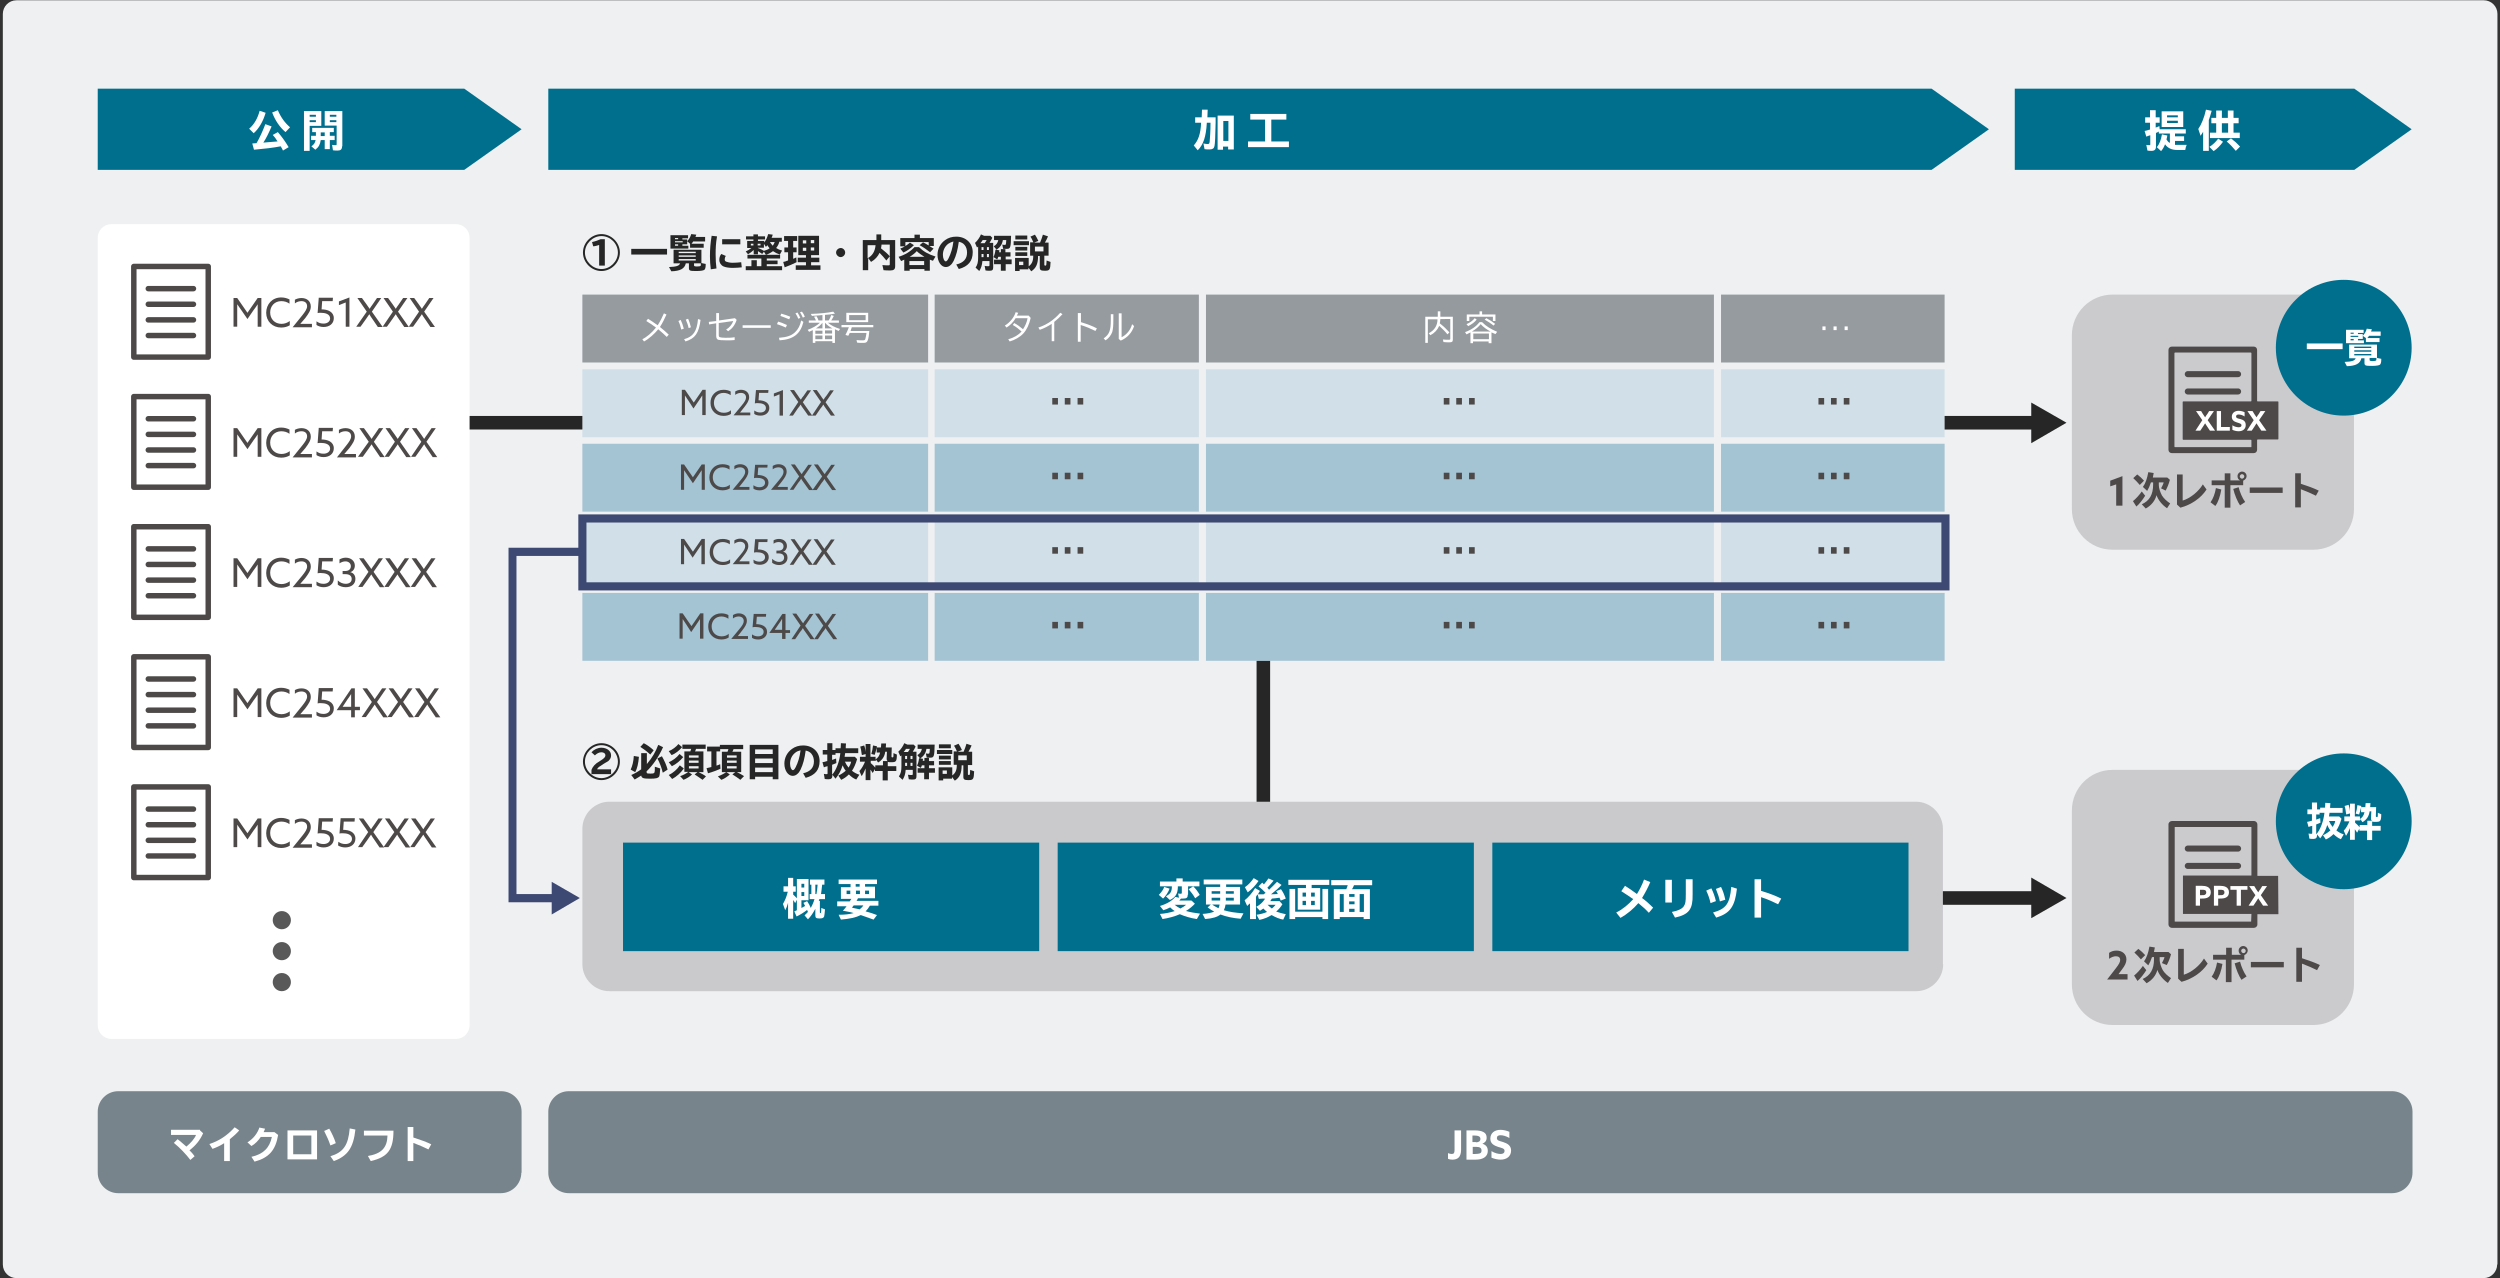 <?xml version="1.0" encoding="utf-8"?>
<!-- Generator: Adobe Illustrator 26.2.1, SVG Export Plug-In . SVG Version: 6.00 Build 0)  -->
<svg version="1.1" id="レイヤー_1" xmlns="http://www.w3.org/2000/svg" xmlns:xlink="http://www.w3.org/1999/xlink" x="0px"
	 y="0px" width="880px" height="450px" viewBox="0 0 880 450" style="enable-background:new 0 0 880 450;" xml:space="preserve">
<rect x="0" y="0" width="880" height="450" fill="#333333" stroke="none"/>
<style type="text/css">
	.st0{fill:#EEF0F1;}
	.st1{fill:#006F8D;}
	.st2{fill:#FFFFFF;}
	.st3{fill:#78848B;}
	.st4{fill:#262626;}
	.st5{fill:none;stroke:#262626;stroke-width:4.772;stroke-miterlimit:10;}
	.st6{fill:#CACACD;}
	.st7{fill:none;stroke:#4C4948;stroke-width:1.923;stroke-linecap:round;stroke-linejoin:round;stroke-miterlimit:10;}
	.st8{fill:#4C4948;}
	.st9{fill:#595959;}
	.st10{fill:#CBCBCE;}
	.st11{fill:none;stroke:#4C4948;stroke-width:2.133;stroke-linecap:round;stroke-linejoin:round;stroke-miterlimit:10;}
	.st12{fill:#969BA0;}
	.st13{fill:#D1DFE8;}
	.st14{fill:#959A9F;}
	.st15{fill:#A4C3D3;}
	.st16{fill:none;stroke:#3E4973;stroke-width:2.863;stroke-miterlimit:10;}
	.st17{fill:#3E4973;}
</style>
<g id="XMLID_1_">
	<path class="st0" d="M879,445.1c0,2.6-2.1,4.8-4.8,4.8H5.8c-2.6,0-4.8-2.1-4.8-4.8V4.9c0-2.6,2.1-4.8,4.8-4.8h868.5
		c2.6,0,4.8,2.1,4.8,4.8V445.1z"/>
</g>
<g>
	<polygon class="st1" points="163.4,31.2 34.4,31.2 34.4,59.8 163.4,59.8 183.6,45.5 	"/>
	<g>
		<path class="st2" d="M87.7,45.3c1.8-1.5,3-3.7,3.7-6.3l2.1,0.7c-0.9,3.1-2.4,5.6-4.2,7.2L87.7,45.3z M90.3,50.4
			c1.1-1.9,2.2-4.3,3.1-6.7l2.2,0.8c-0.9,2.1-1.9,4.2-2.9,5.7c1.2-0.1,3.7-0.3,4.8-0.4c0.1,0,0.1,0,0.2,0c-0.6-1-1.1-1.7-1.7-2.3
			l1.8-1c1.2,1.4,2.5,3.1,3.8,5.3l-2,1.2c-0.2-0.5-0.3-0.7-0.8-1.5c-2.5,0.5-5.9,0.9-9.4,1.2l-0.6-2.2L90.3,50.4z M100.5,46.5
			c-2-1.7-3.6-4-4.7-6.9l2-0.8c1,2.4,2.5,4.5,4.3,6L100.5,46.5z"/>
		<path class="st2" d="M113.1,44.3H109v8.8h-2v-14h6.1V44.3z M109,41.1h2.2v-0.7H109V41.1z M109,43h2.2v-0.7H109V43z M116.1,47.8
			h1.7v1.5h-1.7v3.2h-1.8v-3.2h-1.4c-0.2,1.5-0.7,2.5-1.9,3.4l-1.4-1.2c0.9-0.6,1.3-1.2,1.5-2.2h-1.6v-1.5h1.7v-1.3h-1.3v-1.5h7.6
			v1.5h-1.4V47.8z M114.3,46.6h-1.4v1.3h1.4V46.6z M120.4,51.5c0,1.1-0.5,1.5-1.6,1.5c-0.4,0-1,0-1.6-0.1l-0.3-1.9
			c0.5,0.1,1,0.1,1.3,0.1c0.3,0,0.3-0.1,0.3-0.4v-6.5h-4.2v-5.1h6.2V51.5z M116.1,41.1h2.3v-0.7h-2.3V41.1z M116.1,43h2.3v-0.7h-2.3
			V43z"/>
	</g>
</g>
<g>
	<path class="st3" d="M183.5,412.8c0,3.9-3.2,7.2-7.2,7.2H41.6c-3.9,0-7.2-3.2-7.2-7.2v-21.5c0-3.9,3.2-7.2,7.2-7.2h134.8
		c3.9,0,7.2,3.2,7.2,7.2V412.8z"/>
</g>
<g>
	<path class="st2" d="M70.4,397.9l1.1,1c-1.1,2.5-2.7,4.4-4.8,6c0.9,0.9,1.3,1.4,1.8,2.1l-1.5,1.3c-1.5-2-3.6-4.2-5.8-6l1.3-1.3
		c1,0.7,1.9,1.6,3.1,2.6c1.5-1.2,2.9-2.8,3.4-4.1h-8.8v-1.8H70.4z"/>
	<path class="st2" d="M78.9,402.4c-1.2,0.8-2.7,1.5-4.1,2l-1.1-1.7c3.4-1.1,6.3-3,8.9-5.9l1.6,1.1c-0.9,1.1-2.2,2.2-3.3,3.1v7.7h-2
		V402.4z"/>
	<path class="st2" d="M97.9,399.5c-0.9,5.4-3.2,8-8.3,9.4l-1.1-1.7c4.1-0.9,6.4-3.1,7.2-7h-3.9c-0.9,1.3-2,2.5-3.3,3.2l-1.4-1.3
		c2.1-1.3,3.5-3.1,4.2-5.2l2,0.4c-0.1,0.4-0.3,0.7-0.5,1.2h3.8L97.9,399.5z"/>
	<path class="st2" d="M111.6,397.9v10.2h-10.4v-10.2H111.6z M103.2,406.3h6.4v-6.6h-6.4V406.3z"/>
	<path class="st2" d="M116.3,403.2c-0.6-1.8-1.2-3.1-2.2-5.1l1.8-0.8c0.9,1.6,1.7,3.2,2.3,5.1L116.3,403.2z M116.3,407
		c4.6-1.4,6.3-3.9,6.8-9.8l2,0.4c-0.7,6.4-2.7,9.3-7.6,11.1L116.3,407z"/>
	<path class="st2" d="M138.5,398c0,6.7-2,9.3-8,10.7l-1-1.8c4.8-0.8,6.8-2.9,6.9-7.2h-8.3V398H138.5z"/>
	<path class="st2" d="M145.5,396.8v3.6c2.5,0.8,4.7,1.6,6.3,2.4l-1,1.8c-1.4-0.7-3.4-1.6-5.3-2.3v6.4h-2v-12H145.5z"/>
</g>
<g>
	<path class="st3" d="M849.2,412.8c0,3.9-3.2,7.2-7.2,7.2H200.2c-3.9,0-7.2-3.2-7.2-7.2v-21.5c0-3.9,3.2-7.2,7.2-7.2H842
		c3.9,0,7.2,3.2,7.2,7.2V412.8z"/>
</g>
<g>
	<path class="st2" d="M512.1,397.9h2.2v6.8c0,1.3-0.3,2-0.7,2.6c-0.6,0.7-1.5,0.9-2.4,0.9c-0.6,0-1.1-0.1-1.5-0.3v-2
		c0.4,0.2,1,0.3,1.3,0.3c0.8,0,1-0.4,1-1.4V397.9z"/>
	<path class="st2" d="M516.1,397.9h3c1.4,0,2.4,0.2,3.1,0.6c0.8,0.4,1.1,1.1,1.1,2c0,1.1-0.6,1.7-1.5,2.1v0c1.3,0.4,1.9,1.2,1.9,2.5
		c0,1.2-0.6,2.2-1.9,2.7c-0.7,0.3-1.6,0.4-2.6,0.4h-3V397.9z M519.5,402.1c0.9,0,1.6-0.3,1.6-1.2c0-0.3-0.1-0.7-0.5-0.9
		c-0.4-0.2-1-0.3-1.6-0.3h-0.7v2.3H519.5z M519.2,406.2c0.8,0,1.3-0.1,1.7-0.2c0.5-0.2,0.6-0.6,0.6-1c0-0.9-0.6-1.3-1.8-1.3h-1.3
		v2.5H519.2z"/>
	<path class="st2" d="M525,405.2c1.1,0.7,2.4,1,3.2,1c0.8,0,1.4-0.3,1.4-1.1c0-0.9-1-1-2.3-1.4c-1.4-0.5-2.7-1.1-2.7-2.9
		c0-1.9,1.4-3.1,3.6-3.1c1,0,2.2,0.3,3.1,0.7v2.2c-1.1-0.7-2.3-1-3.1-1c-0.8,0-1.3,0.3-1.3,1c0,0.9,0.9,1,2.2,1.4
		c1.5,0.5,2.8,1.2,2.8,3c0,2-1.5,3.2-3.7,3.2c-1,0-2.3-0.3-3.2-0.7V405.2z"/>
</g>
<g>
	<polygon class="st1" points="679.9,31.2 193,31.2 193,59.8 679.9,59.8 700.1,45.5 	"/>
	<g>
		<path class="st2" d="M424.8,43.3c-0.3,4.9-1.2,7.6-3.2,9.6l-1.4-1.7c1.6-1.8,2.4-4,2.6-8h-2.1v-1.9h2.3l0.1-2.7h2l-0.1,2.7h2.9
			l0,1.9c-0.1,4.4-0.2,7.4-0.4,8.2c-0.2,0.9-0.7,1.2-1.8,1.2c-0.5,0-1.2,0-1.7-0.1l-0.4-2c0.5,0.1,1,0.2,1.4,0.2
			c0.6,0,0.7-0.1,0.8-0.8c0.1-1.3,0.3-3.5,0.3-6.7H424.8z M434.3,52.6h-2v-1h-1.8v1.1h-1.9v-12h5.7V52.6z M430.6,49.6h1.8v-7h-1.8
			V49.6z"/>
		<path class="st2" d="M447.6,49.8h6.1v2h-14.4v-2h6v-7.7h-5.2v-2h12.7v2h-5.3V49.8z"/>
	</g>
</g>
<g>
	<polygon class="st4" points="727.4,316.1 715,308.9 715,313.7 678.8,313.7 678.8,318.5 715,318.5 715,323.2 	"/>
	<line class="st5" x1="444.7" y1="232.5" x2="444.7" y2="282.6"/>
	<g>
		<path class="st6" d="M684,339.4c0,5.2-4.3,9.5-9.5,9.5H214.5c-5.2,0-9.5-4.3-9.5-9.5v-47.7c0-5.2,4.3-9.5,9.5-9.5h459.9
			c5.2,0,9.5,4.3,9.5,9.5V339.4z"/>
	</g>
	<g>
		<rect x="219.3" y="296.6" class="st1" width="146.5" height="38.2"/>
		<g>
			<g>
				<path class="st2" d="M284.1,317.2c0.5,0.7,1,1.6,1.3,2.4c0.5-0.9,1-2,1.3-3.1H285v-1.8h0.6v-3.3h-0.5v-1.8h5.1v1.8h-0.8
					c-0.1,1.3-0.3,2.5-0.4,3.3h1.4v1.8h-2c-0.1,0.3-0.1,0.5-0.2,0.6h0.4v4c0,0.2,0,0.3,0.2,0.3c0.2,0,0.3-0.1,0.3-1.8l1.3,0.5
					c-0.1,1.3-0.2,2.1-0.3,2.5c-0.2,0.5-0.6,0.7-1.6,0.7c-1.2,0-1.5-0.2-1.5-1.1v-2.3c-0.8,1.5-1.6,2.7-2.6,3.7l-1.2-1.4
					c0.5-0.5,0.8-0.7,1.2-1.2c-0.1-0.3-0.2-0.4-0.3-0.7c-1,0.8-2.6,1.8-3.7,2.3l-0.8-1.8c0.3-0.1,0.5-0.2,0.7-0.3l0.2-0.1v-3.7
					l-0.6,1.2c-0.3-0.5-0.4-0.7-0.7-1.1v6.6h-1.8v-5.6c-0.3,1.1-0.6,1.9-1,2.6l-0.8-2.2c0.7-1.2,1.3-2.6,1.7-4.3h-1.5V312h1.6v-3
					h1.8v3h0.9v1.9h-0.9v1c0.5,0.4,0.9,0.9,1.3,1.3v-6.8h4.1v7.5h-2.5v2.7l0.4-0.2c0.3-0.2,0.5-0.3,0.9-0.5
					c-0.2-0.3-0.3-0.6-0.6-1.1L284.1,317.2z M282.1,311.1v1.3h1v-1.3H282.1z M282.1,314v1.4h1V314H282.1z M287.4,314.7
					c0.2-1,0.3-2,0.4-3.3H287v3.3H287.4z"/>
				<path class="st2" d="M299.4,311.2h-4.2v-1.6h13.5v1.6h-4.2v0.9h3.5v4.1h-6c-0.1,0.3-0.3,0.6-0.5,0.9h7.7v1.7h-3
					c-0.4,0.7-0.9,1.4-1.5,2c1.9,0.5,2.6,0.8,4,1.3l-1.2,1.6c-1.6-0.6-3-1.1-4.5-1.6c-1.8,0.9-3.8,1.3-7,1.6l-0.8-1.7
					c2.2,0,3.9-0.2,5.3-0.6c-1-0.3-1.9-0.5-3.1-0.7l-0.7-0.1c0.4-0.4,1-1.2,1.3-1.6h-3.3v-1.7h4.4c0.2-0.3,0.3-0.5,0.6-0.9H296v-4.1
					h3.4V311.2z M298,313.5v1.2h1.3v-1.2H298z M300.5,318.7c-0.2,0.3-0.5,0.6-0.6,0.8c0.9,0.2,1.5,0.3,2.3,0.5l0.4,0.1
					c0.5-0.4,1-0.9,1.3-1.4H300.5z M302.6,312.1v-0.9h-1.4v0.9H302.6z M301.3,314.7h1.4v-1.2h-1.4V314.7z M304.5,314.7h1.4v-1.2
					h-1.4V314.7z"/>
			</g>
		</g>
	</g>
	<g>
		<rect x="372.3" y="296.6" class="st1" width="146.5" height="38.2"/>
		<g>
			<g>
				<path class="st2" d="M407.9,315c0.8-0.8,1.6-1.8,1.9-2.8l1.9,0.6c-0.5,1.3-1.4,2.7-2.3,3.5L407.9,315z M418.1,314.9
					c0,1.1-0.4,1.4-1.7,1.4c-0.2,0-0.4,0-0.7,0c-0.2,0.2-0.4,0.5-0.6,0.7h4.3l1.2,1.1c-0.7,0.8-2,1.9-3.2,2.6c0.1,0,0.1,0,0.2,0
					c1.3,0.4,3.2,0.7,4.8,0.9l-1.1,1.9c-2.2-0.3-4.4-1-6-1.7c-1.8,0.8-4.1,1.4-6.1,1.7l-0.9-1.8c1.8-0.1,3.6-0.5,5.2-1
					c-0.6-0.4-1-0.7-1.6-1.3c-0.7,0.4-1.7,0.8-2.4,1l-1.2-1.5c2.4-0.7,4.4-1.9,5.4-3.2l1.3,0.3l-0.3-1.5c0.4,0.1,0.7,0.1,1,0.1
					c0.2,0,0.3-0.1,0.3-0.3V312h-1.4l0,0.2v0.3c-0.1,2.2-0.9,3.4-2.8,4.3l-1.4-1.3c1.6-0.9,2.1-1.6,2.1-3.5h-4.2v-1.7h5.8v-1.1h2.2
					v1.1h5.9v1.7h-4V314.9z M413.5,318.5c0.6,0.5,1.2,0.9,2,1.3c0.8-0.4,1.7-1,2-1.3H413.5z M420.7,316.2c-0.6-1.1-1.5-2.3-2.3-3.2
					l1.6-1c0.8,0.7,1.7,1.9,2.3,3L420.7,316.2z"/>
				<path class="st2" d="M431.4,318.4c-0.1,0.7-0.3,1.4-0.6,2c1.9,0.6,4.1,0.9,6.9,1.1l-1,1.9c-2.6-0.2-5-0.7-7.1-1.5
					c-1.1,0.9-2.8,1.4-5.4,1.6l-0.9-1.8c1.8-0.1,3.1-0.4,4.1-0.8c-0.8-0.4-1.5-0.9-2.3-1.5l1.1-1h-1.7v-6.2h5v-0.9h-5.8v-1.7h13.6
					v1.7h-5.7v0.9h4.9v6.2H431.4z M426.5,313.7v0.9h3v-0.9H426.5z M426.5,316v1h3v-0.4V316H426.5z M426.7,318.4
					c0.6,0.5,1.3,0.8,2.2,1.3c0.2-0.3,0.3-0.8,0.4-1.3H426.7z M431.5,314.6h2.8v-0.9h-2.8V314.6z M431.5,316.5v0.4v0.1h2.8v-1h-2.8
					V316.5z"/>
				<path class="st2" d="M445.2,316.3l-0.3,0c-0.3,0-0.7,0-1.8,0.1l-0.4-1.6c-0.4,0.5-0.4,0.5-0.6,0.9v7.8h-2.1v-5.5
					c-0.4,0.3-0.6,0.5-1,0.9l-0.9-2c1.2-0.9,2.7-2.6,3.7-4.3l1.7,1c-0.3,0.5-0.5,0.7-0.7,1.2c0.5,0,1.2,0,2,0
					c0.2-0.2,0.3-0.2,0.4-0.3c0.1-0.1,0.2-0.2,0.3-0.2c-0.7-0.8-1.6-1.6-2.5-2.3l1.3-1.3c0.2,0.1,0.3,0.2,0.3,0.3
					c0,0,0.1,0.1,0.1,0.1l0.2,0.2c0.6-0.7,1.2-1.5,1.6-2.1l1.8,0.8c-0.6,0.8-1.4,1.6-2.2,2.5l0.1,0.1l0,0c0.2,0.2,0.3,0.3,0.5,0.6
					l0.2-0.2c0.9-0.8,1.8-1.8,2.6-2.6l1.6,1.1c-0.9,1-2.4,2.3-3.7,3.3c0.9,0,1.7-0.1,2.4-0.1c-0.2-0.4-0.4-0.8-0.6-1l1.7-0.7
					c0.6,0.8,1.3,2.1,1.7,3.3l-1.8,0.7c0-0.1-0.1-0.2-0.1-0.3l-0.1-0.2l-0.2-0.5c-1.3,0.2-1.8,0.2-2.7,0.3c-0.2,0.3-0.3,0.5-0.5,0.8
					c0,0.1,0,0.1-0.1,0.1h3.3l1,1.1c-0.5,0.9-1.3,1.8-2.1,2.5l-0.1,0.1l0.1,0l0,0c0.9,0.3,2.2,0.7,3.3,0.9l-0.9,1.9
					c-1.3-0.2-2.7-0.8-3.9-1.5l-0.2-0.1c-1.3,0.8-2.8,1.4-4.3,1.7l-1-1.8c1.3-0.2,2.6-0.5,3.7-1c-0.4-0.3-0.9-0.8-1.3-1.2
					c-0.4,0.3-0.7,0.5-1.2,0.8l-1.3-1.4c1.2-0.6,2.3-1.6,3-2.7L445.2,316.3z M438.2,312.3c1.2-0.8,2.3-2,3.1-3.2l1.7,1
					c-1,1.5-2.4,3-3.8,4L438.2,312.3z M446.2,318.5c0.5,0.5,1,0.9,1.5,1.3c0.5-0.4,1-0.9,1.3-1.3H446.2z"/>
				<path class="st2" d="M459.6,311.5h-6.1v-1.8h14.4v1.8h-6.2v1.1h3v7.6h-7.9v-7.6h2.9V311.5z M465.5,320.9v-8h2v10.6h-2v-0.7h-9.6
					v0.7h-2v-10.6h2v8H465.5z M458.5,314.2v1.4h1.2v-1.4H458.5z M458.5,317.1v1.5h1.2v-1.5H458.5z M461.5,315.6h1.3v-1.4h-1.3V315.6
					z M461.5,318.6h1.3v-1.5h-1.3V318.6z"/>
				<path class="st2" d="M482.2,313v10.5H480v-0.7h-8.4v0.7h-2.1V313h4.4c0.2-0.6,0.4-1,0.5-1.4h-5.8v-1.8h14.4v1.8h-6.4
					c-0.3,0.7-0.4,1-0.7,1.4H482.2z M471.6,314.7v6.3h1.4v-6.3H471.6z M474.9,315.7h1.9v-1h-1.9V315.7z M474.9,318.3h1.9v-1h-1.9
					V318.3z M474.9,321h1.9v-1.1h-1.9V321z M478.6,321h1.5v-6.3h-1.5V321z"/>
			</g>
		</g>
	</g>
	<g>
		<rect x="525.3" y="296.6" class="st1" width="146.5" height="38.2"/>
		<g>
			<g>
				<path class="st2" d="M572,311.8c1.3,0.8,2.6,1.7,4.2,2.9c1-1.6,1.9-3.4,2.5-5.1l2.2,0.9c-0.8,1.9-1.8,3.8-2.9,5.6
					c1.4,1,2.7,2.2,3.9,3.4l-1.5,1.8c-0.9-1-2-2-3.7-3.4c-1.7,2-4.1,4-6.3,5.2l-1.5-1.9c2.1-1,4.3-2.8,6-4.7
					c-1.1-0.8-2.5-1.7-4.2-2.8L572,311.8z"/>
				<path class="st2" d="M588.5,309.7v8h-2.3v-8H588.5z M595.8,309.5v5.4c0.1,5.2-1.3,7-6.2,8.1l-1.1-2c2.2-0.4,3.6-1.1,4.2-2
					c0.6-0.9,0.7-1.7,0.7-4.1v-5.4H595.8z"/>
				<path class="st2" d="M602.1,317.9c-0.3-1.5-0.8-2.9-1.5-4.4l1.8-0.8c0.7,1.4,1.2,2.8,1.6,4.5L602.1,317.9z M603,321.2
					c4.6-1.3,5.9-3.1,6.4-9l2,0.6c-0.7,6.3-2.4,8.7-7.3,10.2L603,321.2z M605.4,317.3c-0.3-1.4-0.6-2.4-1.4-4.4l1.8-0.7
					c0.7,1.4,1.1,2.6,1.5,4.5L605.4,317.3z"/>
				<path class="st2" d="M619.9,309.5v4.1c2.8,0.8,5.3,1.8,7.1,2.7l-1.1,2c-1.6-0.8-3.8-1.8-6-2.5v7.2h-2.3v-13.5H619.9z"/>
			</g>
		</g>
	</g>
</g>
<g>
	<polygon class="st1" points="828.7,31.2 709.2,31.2 709.2,59.8 828.7,59.8 848.9,45.5 	"/>
	<g>
		<path class="st2" d="M765.7,51c0.2,0,0.5,0,0.7,0h3.3c-0.2,0.4-0.4,1.2-0.5,1.8h-2.7c-2,0-3.4-0.6-4.4-2c-0.4,1-0.8,1.7-1.4,2.4
			l-1.5-1.4c0.9-1,1.5-2.6,1.8-4.5l1.9,0.4c-0.1,0.5-0.1,0.7-0.3,1.4c0.3,0.5,0.7,1,1.2,1.2V47h-3.9v-0.7c-0.3,0.2-0.5,0.3-1,0.5
			v4.8c0,1-0.5,1.5-1.5,1.5c-0.5,0-1.1,0-1.5-0.1l-0.4-2c0.4,0.1,0.8,0.1,1.1,0.1c0.3,0,0.3-0.1,0.3-0.3v-3.2
			c-0.7,0.2-0.9,0.3-1.4,0.5l-0.6-2c0.5-0.1,1.2-0.3,1.9-0.5v-2.4h-1.7v-1.9h1.7v-2.5h2v2.5h1.4v1.9h-1.4v1.7c0.4-0.1,1-0.4,1.3-0.5
			l0.1,1.1h9.2V47h-3.8v1h3.2v1.6h-3.2V51z M768.5,44.7h-7.6v-5.5h7.6V44.7z M762.8,41.3h3.8v-0.7h-3.8V41.3z M762.8,43.3h3.8v-0.8
			h-3.8V43.3z"/>
		<path class="st2" d="M777.5,53.1h-2v-6.7c-0.4,0.6-0.5,0.8-0.9,1.4l-0.8-2.4c1.1-1.6,2.1-4,2.7-6.8l2,0.4c-0.3,1.2-0.6,2-0.9,3
			l-0.1,0.2V53.1z M777.7,51.7c1.2-0.7,2.3-1.8,3.1-2.9l1.7,1.1c-0.9,1.3-2.1,2.5-3.3,3.3L777.7,51.7z M784.2,41.5v-2.6h2v2.6h1.8
			v1.9h-1.8v3.3h2.2v1.9h-10.5v-1.9h2.2v-3.3h-1.7v-1.9h1.7v-2.6h2v2.6H784.2z M782.1,46.7h2.2v-3.3h-2.2V46.7z M787,53.1
			c-1-1.2-2-2.3-3.2-3.3l1.5-1.1c1.2,0.9,2.2,1.8,3.2,2.9L787,53.1z"/>
	</g>
</g>
<g>
	<path class="st2" d="M165.3,360.9c0,2.6-2.1,4.8-4.8,4.8H39.2c-2.6,0-4.8-2.1-4.8-4.8V83.7c0-2.6,2.1-4.8,4.8-4.8h121.3
		c2.6,0,4.8,2.1,4.8,4.8V360.9z"/>
</g>
<g>
	<g>
		<g>
			<line class="st7" x1="52.2" y1="101.6" x2="68.1" y2="101.6"/>
			<g>
				<polygon class="st7" points="73.3,121.2 73.3,125.7 47.1,125.7 47.1,93.8 73.3,93.8 73.3,111 				"/>
				<line class="st7" x1="52.2" y1="107.1" x2="68.1" y2="107.1"/>
				<line class="st7" x1="52.2" y1="112.6" x2="68.1" y2="112.6"/>
				<line class="st7" x1="52.2" y1="118.1" x2="68.1" y2="118.1"/>
			</g>
		</g>
	</g>
	<g>
		<g>
			<path class="st8" d="M84.9,109.1c-0.5-0.7-0.9-1.3-1.4-2l0,0c0,0.6,0,1.4,0,2.2v5.7h-1.3v-10.1h1.3l3.6,5.2l3.6-5.2H92V115h-1.3
				v-5.7c0-0.8,0-1.6,0-2.2l0,0c-0.4,0.7-0.9,1.3-1.4,2l-2.2,3.2L84.9,109.1z"/>
			<path class="st8" d="M99,104.7c1.1,0,2.1,0.3,2.9,0.7v1.5c-0.8-0.6-1.8-0.9-2.9-0.9c-2.3,0-3.9,1.7-3.9,4s1.6,4,4,4
				c1.1,0,2.1-0.4,2.9-1v1.5c-0.8,0.5-1.9,0.8-3,0.8c-3.1,0-5.3-2.2-5.3-5.2C93.7,107.1,95.8,104.7,99,104.7z"/>
			<path class="st8" d="M106.4,111c1.1-1.4,1.7-2.3,1.7-3.2c0-1.2-0.8-1.8-2-1.8c-0.7,0-1.6,0.2-2.3,0.8v-1.3
				c0.5-0.3,1.4-0.6,2.3-0.6c1.8,0,3.3,1,3.3,3c0,1.4-0.8,2.5-1.9,4l-1.8,2.1l0,0h4.1v1.2H103l0,0L106.4,111z"/>
			<path class="st8" d="M111.4,113.1c0.8,0.6,1.6,0.8,2.5,0.8c1.3,0,2.3-0.7,2.3-1.8c0-1.6-1.8-2-3.3-2c-0.4,0-0.8,0-1.1,0.1
				l0.4-5.4h5l-0.1,1.2h-3.7l-0.2,2.9c2.1,0,4.3,0.8,4.3,3.1c0,1.9-1.5,3.1-3.6,3.1c-1,0-1.9-0.3-2.5-0.7L111.4,113.1z"/>
			<path class="st8" d="M121.6,106.5l-2.3,0.9v-1.3l3.7-1.4V115h-1.3V106.5z"/>
			<path class="st8" d="M129.1,109.7l-3.3-4.8h1.6l1.6,2.2c0.4,0.5,0.7,1.1,1.1,1.6h0c0.4-0.6,0.7-1.1,1.1-1.6l1.5-2.2h1.5l-3.3,4.8
				l3.8,5.4H133l-1.9-2.8c-0.4-0.6-0.8-1.1-1.1-1.7h0c-0.4,0.5-0.7,1.1-1.1,1.6l-2,2.8h-1.5L129.1,109.7z"/>
			<path class="st8" d="M138.3,109.7l-3.3-4.8h1.6l1.6,2.2c0.4,0.5,0.7,1.1,1.1,1.6h0c0.4-0.6,0.7-1.1,1.1-1.6l1.5-2.2h1.5l-3.3,4.8
				l3.8,5.4h-1.6l-1.9-2.8c-0.4-0.6-0.8-1.1-1.1-1.7h0c-0.4,0.5-0.7,1.1-1.1,1.6l-2,2.8h-1.5L138.3,109.7z"/>
			<path class="st8" d="M147.5,109.7l-3.3-4.8h1.6l1.6,2.2c0.4,0.5,0.7,1.1,1.1,1.6h0c0.4-0.6,0.7-1.1,1.1-1.6l1.5-2.2h1.5l-3.3,4.8
				l3.8,5.4h-1.6l-1.9-2.8c-0.4-0.6-0.8-1.1-1.1-1.7h0c-0.4,0.5-0.7,1.1-1.1,1.6l-2,2.8h-1.5L147.5,109.7z"/>
		</g>
	</g>
</g>
<g>
	<g>
		<g>
			<line class="st7" x1="52.2" y1="147.4" x2="68.1" y2="147.4"/>
			<g>
				<polygon class="st7" points="73.3,167 73.3,171.5 47.1,171.5 47.1,139.6 73.3,139.6 73.3,156.8 				"/>
				<line class="st7" x1="52.2" y1="152.9" x2="68.1" y2="152.9"/>
				<line class="st7" x1="52.2" y1="158.4" x2="68.1" y2="158.4"/>
				<line class="st7" x1="52.2" y1="163.9" x2="68.1" y2="163.9"/>
			</g>
		</g>
	</g>
	<g>
		<g>
			<path class="st8" d="M84.9,154.9c-0.5-0.7-0.9-1.3-1.4-2l0,0c0,0.6,0,1.4,0,2.2v5.7h-1.3v-10.1h1.3l3.6,5.2l3.6-5.2H92v10.1h-1.3
				v-5.7c0-0.8,0-1.6,0-2.2l0,0c-0.4,0.7-0.9,1.3-1.4,2l-2.2,3.2L84.9,154.9z"/>
			<path class="st8" d="M99,150.5c1.1,0,2.1,0.3,2.9,0.7v1.5c-0.8-0.6-1.8-0.9-2.9-0.9c-2.3,0-3.9,1.7-3.9,4s1.6,4,4,4
				c1.1,0,2.1-0.4,2.9-1v1.5c-0.8,0.5-1.9,0.8-3,0.8c-3.1,0-5.3-2.2-5.3-5.2C93.7,152.9,95.8,150.5,99,150.5z"/>
			<path class="st8" d="M106.4,156.8c1.1-1.4,1.7-2.3,1.7-3.2c0-1.2-0.8-1.8-2-1.8c-0.7,0-1.6,0.2-2.3,0.8v-1.3
				c0.5-0.3,1.4-0.6,2.3-0.6c1.8,0,3.3,1,3.3,3c0,1.4-0.8,2.5-1.9,4l-1.8,2.1l0,0h4.1v1.2H103l0,0L106.4,156.8z"/>
			<path class="st8" d="M111.4,158.9c0.8,0.6,1.6,0.8,2.5,0.8c1.3,0,2.3-0.7,2.3-1.8c0-1.6-1.8-2-3.3-2c-0.4,0-0.8,0-1.1,0.1
				l0.4-5.4h5l-0.1,1.2h-3.7l-0.2,2.9c2.1,0,4.3,0.8,4.3,3.1c0,1.9-1.5,3.1-3.6,3.1c-1,0-1.9-0.3-2.5-0.7L111.4,158.9z"/>
			<path class="st8" d="M121.9,156.8c1.1-1.4,1.7-2.3,1.7-3.2c0-1.2-0.8-1.8-2-1.8c-0.7,0-1.6,0.2-2.3,0.8v-1.3
				c0.5-0.3,1.4-0.6,2.3-0.6c1.8,0,3.3,1,3.3,3c0,1.4-0.8,2.5-1.9,4l-1.8,2.1l0,0h4.1v1.2h-6.7l0,0L121.9,156.8z"/>
			<path class="st8" d="M129.8,155.5l-3.3-4.8h1.6l1.6,2.2c0.4,0.5,0.7,1.1,1.1,1.6h0c0.4-0.6,0.7-1.1,1.1-1.6l1.5-2.2h1.5l-3.3,4.8
				l3.8,5.4h-1.6l-1.9-2.8c-0.4-0.6-0.8-1.1-1.1-1.7h0c-0.4,0.5-0.7,1.1-1.1,1.6l-2,2.8H126L129.8,155.5z"/>
			<path class="st8" d="M139,155.5l-3.3-4.8h1.6l1.6,2.2c0.4,0.5,0.7,1.1,1.1,1.6h0c0.4-0.6,0.7-1.1,1.1-1.6l1.5-2.2h1.5l-3.3,4.8
				l3.8,5.4H143l-1.9-2.8c-0.4-0.6-0.8-1.1-1.1-1.7h0c-0.4,0.5-0.7,1.1-1.1,1.6l-2,2.8h-1.5L139,155.5z"/>
			<path class="st8" d="M148.3,155.5l-3.3-4.8h1.6l1.6,2.2c0.4,0.5,0.7,1.1,1.1,1.6h0c0.4-0.6,0.7-1.1,1.1-1.6l1.5-2.2h1.5l-3.3,4.8
				l3.8,5.4h-1.6l-1.9-2.8c-0.4-0.6-0.8-1.1-1.1-1.7h0c-0.4,0.5-0.7,1.1-1.1,1.6l-2,2.8h-1.5L148.3,155.5z"/>
		</g>
	</g>
</g>
<g>
	<g>
		<g>
			<line class="st7" x1="52.2" y1="193.2" x2="68.1" y2="193.2"/>
			<g>
				<polygon class="st7" points="73.3,212.8 73.3,217.3 47.1,217.3 47.1,185.4 73.3,185.4 73.3,202.6 				"/>
				<line class="st7" x1="52.2" y1="198.7" x2="68.1" y2="198.7"/>
				<line class="st7" x1="52.2" y1="204.2" x2="68.1" y2="204.2"/>
				<line class="st7" x1="52.2" y1="209.7" x2="68.1" y2="209.7"/>
			</g>
		</g>
	</g>
	<g>
		<g>
			<path class="st8" d="M84.9,200.7c-0.5-0.7-0.9-1.3-1.4-2l0,0c0,0.6,0,1.4,0,2.2v5.7h-1.3v-10.1h1.3l3.6,5.2l3.6-5.2H92v10.1h-1.3
				v-5.7c0-0.8,0-1.6,0-2.2l0,0c-0.4,0.7-0.9,1.3-1.4,2l-2.2,3.2L84.9,200.7z"/>
			<path class="st8" d="M99,196.3c1.1,0,2.1,0.3,2.9,0.7v1.5c-0.8-0.6-1.8-0.9-2.9-0.9c-2.3,0-3.9,1.7-3.9,4s1.6,4,4,4
				c1.1,0,2.1-0.4,2.9-1v1.5c-0.8,0.5-1.9,0.8-3,0.8c-3.1,0-5.3-2.2-5.3-5.2C93.7,198.7,95.8,196.3,99,196.3z"/>
			<path class="st8" d="M106.4,202.6c1.1-1.4,1.7-2.3,1.7-3.2c0-1.2-0.8-1.8-2-1.8c-0.7,0-1.6,0.2-2.3,0.8V197
				c0.5-0.3,1.4-0.6,2.3-0.6c1.8,0,3.3,1,3.3,3c0,1.4-0.8,2.5-1.9,4l-1.8,2.1l0,0h4.1v1.2H103l0,0L106.4,202.6z"/>
			<path class="st8" d="M111.4,204.7c0.8,0.6,1.6,0.8,2.5,0.8c1.3,0,2.3-0.7,2.3-1.8c0-1.6-1.8-2-3.3-2c-0.4,0-0.8,0-1.1,0.1
				l0.4-5.4h5l-0.1,1.2h-3.7l-0.2,2.9c2.1,0,4.3,0.8,4.3,3.1c0,1.9-1.5,3.1-3.6,3.1c-1,0-1.9-0.3-2.5-0.7L111.4,204.7z"/>
			<path class="st8" d="M118.9,204.3c0.8,0.8,1.8,1.2,2.8,1.2c1.2,0,2.1-0.6,2.1-1.7c0-1-0.7-1.7-2.2-1.7h-1V201h0.9
				c1.3,0,2-0.7,2-1.7c0-1-0.8-1.7-1.9-1.7c-0.8,0-1.5,0.3-2.1,0.7v-1.4c0.6-0.3,1.3-0.6,2.2-0.6c1.8,0,3.2,1.1,3.2,2.8
				c0,1.1-0.6,2-1.6,2.3v0c1.3,0.3,1.8,1.3,1.8,2.4c0,1.8-1.4,2.9-3.4,2.9c-1.2,0-2.2-0.4-2.8-0.9V204.3z"/>
			<path class="st8" d="M129.7,201.3l-3.3-4.8h1.6l1.6,2.2c0.4,0.5,0.7,1.1,1.1,1.6h0c0.4-0.6,0.7-1.1,1.1-1.6l1.5-2.2h1.5l-3.3,4.8
				l3.8,5.4h-1.6l-1.9-2.8c-0.4-0.6-0.8-1.1-1.1-1.7h0c-0.4,0.5-0.7,1.1-1.1,1.6l-2,2.8h-1.5L129.7,201.3z"/>
			<path class="st8" d="M138.9,201.3l-3.3-4.8h1.6l1.6,2.2c0.4,0.5,0.7,1.1,1.1,1.6h0c0.4-0.6,0.7-1.1,1.1-1.6l1.5-2.2h1.5l-3.3,4.8
				l3.8,5.4h-1.6l-1.9-2.8c-0.4-0.6-0.8-1.1-1.1-1.7h0c-0.4,0.5-0.7,1.1-1.1,1.6l-2,2.8h-1.5L138.9,201.3z"/>
			<path class="st8" d="M148.2,201.3l-3.3-4.8h1.6l1.6,2.2c0.4,0.5,0.7,1.1,1.1,1.6h0c0.4-0.6,0.7-1.1,1.1-1.6l1.5-2.2h1.5l-3.3,4.8
				l3.8,5.4h-1.6l-1.9-2.8c-0.4-0.6-0.8-1.1-1.1-1.7h0c-0.4,0.5-0.7,1.1-1.1,1.6l-2,2.8h-1.5L148.2,201.3z"/>
		</g>
	</g>
</g>
<g>
	<g>
		<g>
			<line class="st7" x1="52.2" y1="239" x2="68.1" y2="239"/>
			<g>
				<polygon class="st7" points="73.3,258.6 73.3,263.1 47.1,263.1 47.1,231.2 73.3,231.2 73.3,248.4 				"/>
				<line class="st7" x1="52.2" y1="244.5" x2="68.1" y2="244.5"/>
				<line class="st7" x1="52.2" y1="250" x2="68.1" y2="250"/>
				<line class="st7" x1="52.2" y1="255.5" x2="68.1" y2="255.5"/>
			</g>
		</g>
	</g>
	<g>
		<g>
			<path class="st8" d="M84.9,246.5c-0.5-0.7-0.9-1.3-1.4-2l0,0c0,0.6,0,1.4,0,2.2v5.7h-1.3v-10.1h1.3l3.6,5.2l3.6-5.2H92v10.1h-1.3
				v-5.7c0-0.8,0-1.6,0-2.2l0,0c-0.4,0.7-0.9,1.3-1.4,2l-2.2,3.2L84.9,246.5z"/>
			<path class="st8" d="M99,242.1c1.1,0,2.1,0.3,2.9,0.7v1.5c-0.8-0.6-1.8-0.9-2.9-0.9c-2.3,0-3.9,1.7-3.9,4s1.6,4,4,4
				c1.1,0,2.1-0.4,2.9-1v1.5c-0.8,0.5-1.9,0.8-3,0.8c-3.1,0-5.3-2.2-5.3-5.2C93.7,244.5,95.8,242.1,99,242.1z"/>
			<path class="st8" d="M106.4,248.4c1.1-1.4,1.7-2.3,1.7-3.2c0-1.2-0.8-1.8-2-1.8c-0.7,0-1.6,0.2-2.3,0.8v-1.3
				c0.5-0.3,1.4-0.6,2.3-0.6c1.8,0,3.3,1,3.3,3c0,1.4-0.8,2.5-1.9,4l-1.8,2.1l0,0h4.1v1.2H103l0,0L106.4,248.4z"/>
			<path class="st8" d="M111.4,250.5c0.8,0.6,1.6,0.8,2.5,0.8c1.3,0,2.3-0.7,2.3-1.8c0-1.6-1.8-2-3.3-2c-0.4,0-0.8,0-1.1,0.1
				l0.4-5.4h5l-0.1,1.2h-3.7l-0.2,2.9c2.1,0,4.3,0.8,4.3,3.1c0,1.9-1.5,3.1-3.6,3.1c-1,0-1.9-0.3-2.5-0.7L111.4,250.5z"/>
			<path class="st8" d="M124.9,248.8h1.8v1.2h-1.8v2.5h-1.3V250h-5.1l0,0l5.2-7.7h1.2V248.8z M120.6,248.8L120.6,248.8l3,0v-2.4
				c0-0.7,0-1.5,0-2.1l0,0c-0.4,0.6-0.8,1.3-1.3,1.9L120.6,248.8z"/>
			<path class="st8" d="M130.9,247.1l-3.3-4.8h1.6l1.6,2.2c0.4,0.5,0.7,1.1,1.1,1.6h0c0.4-0.6,0.7-1.1,1.1-1.6l1.5-2.2h1.5l-3.3,4.8
				l3.8,5.4h-1.6l-1.9-2.8c-0.4-0.6-0.8-1.1-1.1-1.7h0c-0.4,0.5-0.7,1.1-1.1,1.6l-2,2.8h-1.5L130.9,247.1z"/>
			<path class="st8" d="M140.1,247.1l-3.3-4.8h1.6l1.6,2.2c0.4,0.5,0.7,1.1,1.1,1.6h0c0.4-0.6,0.7-1.1,1.1-1.6l1.5-2.2h1.5l-3.3,4.8
				l3.8,5.4H144l-1.9-2.8c-0.4-0.6-0.8-1.1-1.1-1.7h0c-0.4,0.5-0.7,1.1-1.1,1.6l-2,2.8h-1.5L140.1,247.1z"/>
			<path class="st8" d="M149.4,247.1l-3.3-4.8h1.6l1.6,2.2c0.4,0.5,0.7,1.1,1.1,1.6h0c0.4-0.6,0.7-1.1,1.1-1.6l1.5-2.2h1.5l-3.3,4.8
				l3.8,5.4h-1.6l-1.9-2.8c-0.4-0.6-0.8-1.1-1.1-1.7h0c-0.4,0.5-0.7,1.1-1.1,1.6l-2,2.8h-1.5L149.4,247.1z"/>
		</g>
	</g>
</g>
<g>
	<g>
		<g>
			<line class="st7" x1="52.2" y1="284.8" x2="68.1" y2="284.8"/>
			<g>
				<polygon class="st7" points="73.3,304.4 73.3,308.9 47.1,308.9 47.1,277 73.3,277 73.3,294.2 				"/>
				<line class="st7" x1="52.2" y1="290.3" x2="68.1" y2="290.3"/>
				<line class="st7" x1="52.2" y1="295.8" x2="68.1" y2="295.8"/>
				<line class="st7" x1="52.2" y1="301.3" x2="68.1" y2="301.3"/>
			</g>
		</g>
	</g>
	<g>
		<g>
			<path class="st8" d="M84.9,292.3c-0.5-0.7-0.9-1.3-1.4-2l0,0c0,0.6,0,1.4,0,2.2v5.7h-1.3v-10.1h1.3l3.6,5.2l3.6-5.2H92v10.1h-1.3
				v-5.7c0-0.8,0-1.6,0-2.2l0,0c-0.4,0.7-0.9,1.3-1.4,2l-2.2,3.2L84.9,292.3z"/>
			<path class="st8" d="M99,287.9c1.1,0,2.1,0.3,2.9,0.7v1.5c-0.8-0.6-1.8-0.9-2.9-0.9c-2.3,0-3.9,1.7-3.9,4s1.6,4,4,4
				c1.1,0,2.1-0.4,2.9-1v1.5c-0.8,0.5-1.9,0.8-3,0.8c-3.1,0-5.3-2.2-5.3-5.2C93.7,290.3,95.8,287.9,99,287.9z"/>
			<path class="st8" d="M106.4,294.2c1.1-1.4,1.7-2.3,1.7-3.2c0-1.2-0.8-1.8-2-1.8c-0.7,0-1.6,0.2-2.3,0.8v-1.3
				c0.5-0.3,1.4-0.6,2.3-0.6c1.8,0,3.3,1,3.3,3c0,1.4-0.8,2.5-1.9,4l-1.8,2.1l0,0h4.1v1.2H103l0,0L106.4,294.2z"/>
			<path class="st8" d="M111.4,296.3c0.8,0.6,1.6,0.8,2.5,0.8c1.3,0,2.3-0.7,2.3-1.8c0-1.6-1.8-2-3.3-2c-0.4,0-0.8,0-1.1,0.1
				l0.4-5.4h5l-0.1,1.2h-3.7l-0.2,2.9c2.1,0,4.3,0.8,4.3,3.1c0,1.9-1.5,3.1-3.6,3.1c-1,0-1.9-0.3-2.5-0.7L111.4,296.3z"/>
			<path class="st8" d="M119.1,296.3c0.8,0.6,1.6,0.8,2.5,0.8c1.3,0,2.3-0.7,2.3-1.8c0-1.6-1.8-2-3.3-2c-0.4,0-0.8,0-1.1,0.1
				l0.4-5.4h5l-0.1,1.2H121l-0.2,2.9c2.1,0,4.3,0.8,4.3,3.1c0,1.9-1.5,3.1-3.6,3.1c-1,0-1.9-0.3-2.5-0.7L119.1,296.3z"/>
			<path class="st8" d="M129.6,292.9l-3.3-4.8h1.6l1.6,2.2c0.4,0.5,0.7,1.1,1.1,1.6h0c0.4-0.6,0.7-1.1,1.1-1.6l1.5-2.2h1.5l-3.3,4.8
				l3.8,5.4h-1.6l-1.9-2.8c-0.4-0.6-0.8-1.1-1.1-1.7h0c-0.4,0.5-0.7,1.1-1.1,1.6l-2,2.8h-1.5L129.6,292.9z"/>
			<path class="st8" d="M138.8,292.9l-3.3-4.8h1.6l1.6,2.2c0.4,0.5,0.7,1.1,1.1,1.6h0c0.4-0.6,0.7-1.1,1.1-1.6l1.5-2.2h1.5l-3.3,4.8
				l3.8,5.4h-1.6l-1.9-2.8c-0.4-0.6-0.8-1.1-1.1-1.7h0c-0.4,0.5-0.7,1.1-1.1,1.6l-2,2.8H135L138.8,292.9z"/>
			<path class="st8" d="M148,292.9l-3.3-4.8h1.6l1.6,2.2c0.4,0.5,0.7,1.1,1.1,1.6h0c0.4-0.6,0.7-1.1,1.1-1.6l1.5-2.2h1.5l-3.3,4.8
				l3.8,5.4h-1.6l-1.9-2.8c-0.4-0.6-0.8-1.1-1.1-1.7h0c-0.4,0.5-0.7,1.1-1.1,1.6l-2,2.8h-1.5L148,292.9z"/>
		</g>
	</g>
</g>
<g>
	<circle class="st9" cx="99.2" cy="323.9" r="3.2"/>
	<circle class="st9" cx="99.2" cy="334.8" r="3.2"/>
	<circle class="st9" cx="99.2" cy="345.7" r="3.2"/>
</g>
<g>
	<g>
		<path class="st10" d="M828.6,179.2c0,7.9-6.4,14.3-14.3,14.3h-70.7c-7.9,0-14.3-6.4-14.3-14.3v-61.2c0-7.9,6.4-14.3,14.3-14.3
			h70.7c7.9,0,14.3,6.4,14.3,14.3V179.2z"/>
	</g>
	<g>
		<g>
			<path class="st8" d="M744.9,170.5l-2.1,0.7v-2l4.3-1.6V178h-2.2V170.5z"/>
			<path class="st8" d="M750.8,176.4c1-0.8,2.2-2.1,3.1-3.4l1.2,1.5c-0.8,1.3-2.1,3-3.1,3.8L750.8,176.4z M753.2,170.7
				c-0.7-0.8-1.5-1.7-2.3-2.4l1.4-1.3c0.8,0.6,1.7,1.4,2.4,2.2L753.2,170.7z M757.1,169.9c-0.4,1.2-0.8,2.1-1.3,2.9l-1.5-1.4
				c0.9-1.2,1.5-3,1.9-5.2l1.9,0.3c-0.1,0.4-0.2,1-0.3,1.6h5.1l0.9,0.8c-0.4,1.5-0.9,2.7-1.5,3.8l-1.6-0.8c0.4-0.8,0.8-1.5,0.9-2.1
				h-1.7v1c0,1,0.5,2.5,1.1,3.6c0.6,1,1.8,2.1,2.9,2.8l-1.1,1.7c-1.7-1.1-3.2-3-3.7-4.6c-0.5,1.9-1.8,3.6-3.8,4.7l-1.4-1.5
				c2.7-1.2,4-3.4,4-6.9v-0.8H757.1z"/>
			<path class="st8" d="M768.3,167v9.2c2.7-0.8,5.6-3.2,7.1-5.7l1.3,1.8c-1.9,3-5.4,5.4-9.2,6.4l-1.2-1.1V167H768.3z"/>
			<path class="st8" d="M778.1,176.8c0.9-1.2,1.6-3.1,1.9-5l1.9,0.5c-0.4,2.4-1.1,4.5-2.1,5.8L778.1,176.8z M788.5,169.1
				c-0.6-0.3-0.9-0.8-0.9-1.5c0-0.9,0.8-1.6,1.6-1.6c0.9,0,1.6,0.7,1.6,1.6c0,0.7-0.5,1.3-1.2,1.6v1.6h-4.5v7.9h-2v-7.9h-4.6v-1.7
				h4.6v-2.5h2v2.5H788.5z M788.5,177.9c-0.9-1.3-1.9-3.7-2.4-5.8l1.9-0.6c0.4,1.7,1.3,3.8,2.3,5.2L788.5,177.9z M788.4,167.7
				c0,0.4,0.4,0.8,0.8,0.8c0.4,0,0.8-0.4,0.8-0.8c0-0.4-0.4-0.8-0.8-0.8C788.8,166.9,788.4,167.3,788.4,167.7z"/>
			<path class="st8" d="M803.5,171.6v1.9h-11.6v-1.9H803.5z"/>
			<path class="st8" d="M809.9,166.7v3.6c2.5,0.8,4.7,1.6,6.3,2.4l-1,1.8c-1.4-0.7-3.4-1.6-5.3-2.3v6.4h-2v-12H809.9z"/>
		</g>
		<g>
			<g>
				<line class="st11" x1="770.1" y1="131.7" x2="787.8" y2="131.7"/>
				<g>
					<line class="st11" x1="770.1" y1="137.8" x2="787.8" y2="137.8"/>
					<line class="st11" x1="770.1" y1="143.9" x2="784.1" y2="143.9"/>
					<line class="st11" x1="770.1" y1="150" x2="784.1" y2="150"/>
				</g>
			</g>
			<g>
				<path class="st8" d="M801.8,141.3h-7.1c-0.1,0-0.2-0.1-0.2-0.2v-17.9c0-0.7-0.5-1.2-1.2-1.2h-28.8c-0.7,0-1.2,0.5-1.2,1.2v35.1
					c0,0.7,0.5,1.2,1.2,1.2h28.8c0.7,0,1.2-0.5,1.2-1.2v-3.4c0-0.1,0.1-0.2,0.2-0.2h7.1c0.1,0,0.2-0.1,0.2-0.2v-13.1
					C802,141.4,801.9,141.3,801.8,141.3z M792.3,157.4h-26.7c-0.1,0-0.2-0.1-0.2-0.2v-32.9c0-0.1,0.1-0.2,0.2-0.2h26.7
					c0.1,0,0.2,0.1,0.2,0.2v16.8c0,0.1-0.1,0.2-0.2,0.2h-23.8c-0.1,0-0.2,0.1-0.2,0.2v13.1c0,0.1,0.1,0.2,0.2,0.2h23.8
					c0.1,0,0.2,0.1,0.2,0.2v2.4C792.5,157.3,792.4,157.4,792.3,157.4z"/>
			</g>
			<g>
				<path class="st2" d="M775.2,147.9l-2.2-3.2h1.8l0.6,1c0.3,0.4,0.5,0.8,0.8,1.2h0c0.2-0.4,0.5-0.8,0.8-1.2l0.6-1h1.7l-2.2,3.2
					l2.6,3.7h-1.8l-1-1.5c-0.3-0.4-0.5-0.8-0.7-1.1h0c-0.2,0.4-0.5,0.7-0.7,1.1l-1,1.5h-1.7L775.2,147.9z"/>
				<path class="st2" d="M780.3,144.7h1.5v5.6h3.1v1.3h-4.6V144.7z"/>
				<path class="st2" d="M785.8,149.7c0.7,0.5,1.7,0.7,2.2,0.7c0.6,0,1-0.2,1-0.7c0-0.6-0.7-0.7-1.6-1c-1-0.3-1.8-0.8-1.8-2
					c0-1.3,1-2.1,2.4-2.1c0.7,0,1.5,0.2,2.1,0.5v1.5c-0.7-0.5-1.6-0.7-2.1-0.7c-0.5,0-0.9,0.2-0.9,0.7c0,0.6,0.6,0.7,1.5,0.9
					c1.1,0.3,1.9,0.8,1.9,2.1c0,1.4-1,2.2-2.5,2.2c-0.7,0-1.6-0.2-2.2-0.5V149.7z"/>
				<path class="st2" d="M793.3,147.9l-2.2-3.2h1.8l0.6,1c0.3,0.4,0.5,0.8,0.8,1.2h0c0.2-0.4,0.5-0.8,0.8-1.2l0.6-1h1.7l-2.2,3.2
					l2.6,3.7H796l-1-1.5c-0.3-0.4-0.5-0.8-0.7-1.1h0c-0.2,0.4-0.5,0.7-0.7,1.1l-1,1.5h-1.7L793.3,147.9z"/>
			</g>
		</g>
	</g>
	<g>
		<circle class="st1" cx="825" cy="122.4" r="23.9"/>
		<g>
			<path class="st2" d="M824.6,120.9v2H812v-2H824.6z"/>
			<path class="st2" d="M838.2,126.3c0,0.2,0,0.2,0,0.4c0,0.9-0.2,1.5-0.5,1.7c-0.3,0.2-1.2,0.4-2.7,0.4c-2.4,0-2.7-0.1-2.7-1.1
				v-1.6h-1.1c-0.4,1.9-2,2.7-5.1,2.8l-0.8-1.5c2.5-0.1,3.6-0.4,3.9-1.3h-2.3v-4.8h9.8v4.7L838.2,126.3z M831.7,118.2
				c0.6-0.6,1.2-1.6,1.4-2.5l1.8,0.2c-0.1,0.3-0.2,0.5-0.3,0.8h3.4v1.5h-4.1c-0.2,0.3-0.4,0.6-0.6,0.8h4.3v1.4h-4.8v-1.4
				L831.7,118.2v1.1H830v0.5h2.1v1h-6.3v-4.7h6.2v1.1h-2v0.4h1.7V118.2z M827.4,117.1v0.4h1.1v-0.4H827.4z M827.4,118.2v0.4h2.7
				v-0.4H827.4z M827.4,119.3v0.5h1.1v-0.5H827.4z M828.7,122.5h6V122h-6V122.5z M828.7,123.8h6v-0.5h-6V123.8z M828.7,125.1h6v-0.5
				h-6V125.1z M834.1,125.9v0.8c0,0.3,0.2,0.4,1.1,0.4c0.7,0,1-0.1,1.2-0.2c0.1-0.1,0.1-0.4,0.1-0.8V126v0H834.1z"/>
		</g>
	</g>
</g>
<g>
	<g>
		<path class="st10" d="M828.6,346.5c0,7.9-6.4,14.3-14.3,14.3h-70.7c-7.9,0-14.3-6.4-14.3-14.3v-61.2c0-7.9,6.4-14.3,14.3-14.3
			h70.7c7.9,0,14.3,6.4,14.3,14.3V346.5z"/>
	</g>
	<g>
		<g>
			<path class="st8" d="M744.8,340.8c1-1.3,1.5-2.1,1.5-2.9c0-0.9-0.6-1.3-1.5-1.3c-0.7,0-1.6,0.3-2.4,0.9v-2.1
				c0.6-0.4,1.4-0.8,2.6-0.8c2,0,3.5,1.2,3.5,3.1c0,1.1-0.5,2.2-1.6,3.6l-1.2,1.6l0,0h3.2v1.9h-7.2l0,0L744.8,340.8z"/>
			<path class="st8" d="M751.2,343.4c1-0.8,2.2-2.1,3.1-3.4l1.2,1.5c-0.8,1.3-2.1,3-3.1,3.8L751.2,343.4z M753.6,337.7
				c-0.7-0.8-1.5-1.7-2.3-2.4l1.4-1.3c0.8,0.6,1.7,1.4,2.4,2.2L753.6,337.7z M757.5,336.9c-0.4,1.2-0.8,2.1-1.3,2.9l-1.5-1.4
				c0.9-1.2,1.5-3,1.9-5.2l1.9,0.3c-0.1,0.4-0.2,1-0.3,1.6h5.1l0.9,0.8c-0.4,1.5-0.9,2.7-1.5,3.8L761,339c0.4-0.8,0.8-1.5,0.9-2.1
				h-1.7v1c0,1,0.5,2.5,1.1,3.6c0.6,1,1.8,2.1,2.9,2.8l-1.1,1.7c-1.7-1.1-3.2-3-3.7-4.6c-0.5,1.9-1.8,3.6-3.8,4.7l-1.4-1.5
				c2.7-1.2,4-3.4,4-6.9v-0.8H757.5z"/>
			<path class="st8" d="M768.7,333.9v9.2c2.7-0.8,5.6-3.2,7.1-5.7l1.3,1.8c-1.9,3-5.4,5.4-9.2,6.4l-1.2-1.1v-10.5H768.7z"/>
			<path class="st8" d="M778.5,343.8c0.9-1.2,1.6-3.1,1.9-5l1.9,0.5c-0.4,2.4-1.1,4.5-2.1,5.8L778.5,343.8z M788.9,336.1
				c-0.6-0.3-0.9-0.8-0.9-1.5c0-0.9,0.8-1.6,1.6-1.6c0.9,0,1.6,0.7,1.6,1.6c0,0.7-0.5,1.3-1.2,1.6v1.6h-4.5v7.9h-2v-7.9H779v-1.7
				h4.6v-2.5h2v2.5H788.9z M789,344.9c-0.9-1.3-1.9-3.7-2.4-5.8l1.9-0.6c0.4,1.7,1.3,3.8,2.3,5.2L789,344.9z M788.9,334.7
				c0,0.4,0.4,0.8,0.8,0.8c0.4,0,0.8-0.3,0.8-0.8c0-0.4-0.4-0.8-0.8-0.8C789.3,333.9,788.9,334.2,788.9,334.7z"/>
			<path class="st8" d="M803.9,338.6v1.9h-11.6v-1.9H803.9z"/>
			<path class="st8" d="M810.3,333.7v3.6c2.5,0.8,4.7,1.6,6.3,2.4l-1,1.8c-1.4-0.7-3.4-1.6-5.3-2.3v6.4h-2v-12H810.3z"/>
		</g>
		<g>
			<g>
				<line class="st11" x1="770.1" y1="298.7" x2="787.8" y2="298.7"/>
				<g>
					<line class="st11" x1="770.1" y1="304.8" x2="787.8" y2="304.8"/>
					<line class="st11" x1="770.1" y1="310.9" x2="784.1" y2="310.9"/>
					<line class="st11" x1="770.1" y1="317" x2="784.1" y2="317"/>
				</g>
			</g>
			<g>
				<path class="st8" d="M801.9,308.3h-7.2c-0.1,0-0.1,0-0.1-0.1v-18c0-0.6-0.5-1.2-1.2-1.2h-28.9c-0.6,0-1.2,0.5-1.2,1.2v35.2
					c0,0.6,0.5,1.2,1.2,1.2h28.9c0.6,0,1.2-0.5,1.2-1.2v-3.5c0-0.1,0-0.1,0.1-0.1h7.2c0.1,0,0.1,0,0.1-0.1L801.9,308.3
					C802,308.3,801.9,308.3,801.9,308.3z M792.4,324.4h-26.8c-0.1,0-0.1,0-0.1-0.1v-33.1c0-0.1,0-0.1,0.1-0.1h26.8
					c0.1,0,0.1,0,0.1,0.1v16.9c0,0.1,0,0.1-0.1,0.1h-23.9c-0.1,0-0.1,0-0.1,0.1v13.3c0,0.1,0,0.1,0.1,0.1h23.9c0.1,0,0.1,0,0.1,0.1
					L792.4,324.4C792.5,324.3,792.4,324.4,792.4,324.4z"/>
			</g>
			<g>
				<path class="st2" d="M772.9,311.8h2.1c0.8,0,1.5,0.1,2.1,0.4c0.6,0.3,1.1,0.9,1.1,1.9c0,0.9-0.4,1.5-1,1.8
					c-0.5,0.3-1.2,0.4-2.3,0.4h-0.5v2.5h-1.5V311.8z M775,315.1c0.6,0,1,0,1.2-0.2c0.3-0.2,0.4-0.4,0.4-0.8c0-0.4-0.2-0.7-0.5-0.8
					c-0.3-0.1-0.7-0.1-1.2-0.1h-0.5v1.9H775z"/>
				<path class="st2" d="M779.3,311.8h2.1c0.8,0,1.5,0.1,2.1,0.4c0.6,0.3,1.1,0.9,1.1,1.9c0,0.9-0.4,1.5-1,1.8
					c-0.5,0.3-1.2,0.4-2.3,0.4h-0.5v2.5h-1.5V311.8z M781.4,315.1c0.6,0,1,0,1.2-0.2c0.3-0.2,0.4-0.4,0.4-0.8c0-0.4-0.2-0.7-0.5-0.8
					c-0.3-0.1-0.7-0.1-1.2-0.1h-0.5v1.9H781.4z"/>
				<path class="st2" d="M787.4,313.2h-2.3v-1.3h6v1.3h-2.3v5.6h-1.5V313.2z"/>
				<path class="st2" d="M793.9,315.1l-2.2-3.2h1.8l0.6,1c0.3,0.4,0.5,0.8,0.8,1.2h0c0.2-0.4,0.5-0.8,0.8-1.2l0.6-1h1.7l-2.2,3.2
					l2.6,3.7h-1.8l-1-1.5c-0.3-0.4-0.5-0.8-0.7-1.1h0c-0.2,0.4-0.5,0.7-0.7,1.1l-1,1.5h-1.7L793.9,315.1z"/>
			</g>
		</g>
	</g>
	<g>
		<circle class="st1" cx="825" cy="289.1" r="23.9"/>
		<g>
			<path class="st2" d="M818.4,284.4c0-0.4,0.1-0.9,0.1-1.8l1.8,0.1c-0.1,0.9-0.1,1.2-0.1,1.7h4.4v1.7h-4.6
				c-0.1,0.4-0.1,0.8-0.2,1.3h3.6l0.8,0.8c-0.5,1.7-1.1,3.1-1.8,4.1c0.7,0.6,1.6,1.1,2.6,1.4l-1,1.7c-1-0.4-1.8-1-2.6-1.8
				c-0.9,0.9-1.8,1.5-2.7,1.9l-1-1.5c0.9-0.4,1.8-1,2.6-1.7c-0.5-0.6-0.8-1.2-1.1-1.9c-0.6,2-1.4,3.3-2.5,4.7l-1.1-1.4v0.3
				c0,0.9-0.4,1.3-1.3,1.3c-0.5,0-1,0-1.4-0.1l-0.3-1.8c0.4,0.1,0.7,0.1,1,0.1c0.3,0,0.3-0.1,0.3-0.3v-2.5c-0.5,0.1-0.8,0.2-1.3,0.4
				l-0.5-1.8c0.2,0,0.3-0.1,0.5-0.1c0.2,0,0.4-0.1,0.4-0.1c0.1,0,0.2,0,0.3-0.1l0.5-0.1v-2.3h-1.6v-1.7h1.6v-2.4h1.8v2.4h1.1v-0.6
				H818.4z M816.5,286.1v0.6h-1.2v1.8c0.8-0.3,0.8-0.3,1.4-0.5l0.1,1.6c-0.4,0.2-1,0.4-1.5,0.6v3.5c1.4-1.5,2.6-4.6,2.9-7.6H816.5z
				 M819.8,289c0.3,0.7,0.8,1.5,1.3,2.1c0.4-0.6,0.8-1.4,0.9-2.1H819.8z"/>
			<path class="st2" d="M831.1,285.6v-1.4c-0.2,0.9-0.5,1.9-0.7,2.5l-1.2-0.3c0.3-0.9,0.5-1.9,0.6-3l1.4,0.3c0,0.1-0.1,0.3-0.1,0.4
				h1.5l0.1-1.4h1.7l-0.1,1.4h2.1l-0.1,3.2c0,0.2,0.1,0.3,0.3,0.3c0.4,0,0.4,0,0.4-1.2v-0.1l0-0.2l1.2,0.5c0,1.3-0.1,2-0.4,2.3
				c-0.2,0.3-0.6,0.4-1.5,0.4c-0.6,0-1,0-1.3-0.1v1.5h3v1.7h-3v3.3h-1.8v-3.3h-2.7v-0.7l-0.8,1.4c-0.3-0.4-0.6-1-0.8-1.2v3.7h-1.7
				v-4.1c-0.5,1.1-0.9,2-1.4,2.7l-0.8-1.8c0.8-0.8,1.5-2.1,2-3.3h-1.8v-1.7h2v-4.5h1.7v4.5h1.8v0.9c0.8-0.5,1.4-1.3,1.6-2.4H831.1z
				 M825.8,286.3c-0.1-1.1-0.3-2-0.5-2.6l1.4-0.4c0.3,0.8,0.5,1.9,0.6,3l-1.4,0.4L825.8,286.3z M834.1,285.6c-0.2,1.7-1.1,3-2.5,3.8
				l-0.8-1.1v0.5H829v0.8c0.6,0.5,1.2,1.1,1.6,1.6v-0.8h2.7v-1.5h1.7c-0.3-0.1-0.4-0.4-0.4-0.9l0.1-2.4H834.1z"/>
		</g>
	</g>
</g>
<rect x="205" y="103.7" class="st12" width="121.7" height="23.9"/>
<g>
	<g>
		<path class="st2" d="M228.1,112.2c1,0.6,2,1.3,3.4,2.3c0.9-1.4,1.7-3,2.2-4.2l0.9,0.4c-0.6,1.4-1.4,3-2.3,4.4
			c1.1,0.9,2.2,1.8,3.1,2.7l-0.7,0.8c-0.7-0.7-1.8-1.7-3-2.7c-1.3,1.6-3.3,3.4-5,4.3l-0.6-0.8c1.5-0.7,3.4-2.3,4.8-4.1
			c-1.2-0.9-2.4-1.7-3.4-2.3L228.1,112.2z"/>
		<path class="st2" d="M239.8,116c-0.2-1-0.6-2.2-1-3l0.8-0.4c0.4,0.8,0.8,1.9,1.1,3.1L239.8,116z M240.8,119.4
			c3.2-0.9,4.5-2.7,4.9-7.1l0.9,0.3c-0.6,4.7-1.9,6.5-5.3,7.6L240.8,119.4z M242.4,115.5c-0.2-1-0.6-2.1-1-3l0.8-0.3
			c0.4,0.8,0.7,1.8,1,3L242.4,115.5z"/>
		<path class="st2" d="M253.1,110.1v2.7l5.6-0.8l0.6,0.6c-0.6,1.9-1.7,3.2-3,4l-0.7-0.6c1.1-0.6,2.1-1.8,2.5-3l-5.1,0.7v4.2
			c0,0.5,0.1,0.7,0.4,0.8c0.3,0.1,1,0.2,2,0.2c1.1,0,2,0,3.2-0.2v1c-1,0.1-1.8,0.1-2.8,0.1c-1.7,0-2.6-0.1-3-0.2
			c-0.5-0.2-0.7-0.6-0.7-1.5v-4.3l-2.5,0.4l-0.1-0.9l2.6-0.3v-2.8H253.1z"/>
		<path class="st2" d="M271.3,114.5v0.9h-9.9v-0.9H271.3z"/>
		<path class="st2" d="M276.6,115.3c-0.8-0.4-1.9-0.8-3.1-1.2l0.4-0.9c1,0.3,2.3,0.8,3.1,1.2L276.6,115.3z M274.2,118.9
			c2.7-0.2,4.3-0.7,5.6-1.9c1.1-1,1.9-2.5,2.2-4.2l0.8,0.5c-1,4.2-3.5,6.2-8.4,6.5L274.2,118.9z M277.8,112.4
			c-0.9-0.4-2.1-0.8-3.1-1.2l0.3-0.8c1.1,0.3,2.3,0.7,3.2,1.1L277.8,112.4z M281,112.2c-0.2-0.6-0.6-1.3-1-1.9l0.7-0.3
			c0.4,0.6,0.8,1.3,1,1.9L281,112.2z M282.6,111.8c-0.3-0.7-0.7-1.4-1-1.9l0.7-0.2c0.4,0.5,0.8,1.2,1,1.8L282.6,111.8z"/>
		<path class="st2" d="M286.1,116.2c-0.4,0.2-0.8,0.4-1.3,0.6l-0.5-0.7c1.7-0.6,3.3-1.5,4.3-2.5h-3.9v-0.8h2.5
			c-0.2-0.5-0.4-1-0.7-1.3l0.9-0.2c0.4,0.6,0.6,1.1,0.7,1.5h1.4v-1.9c-0.5,0-0.8,0.1-1,0.1c-1.2,0.1-1.3,0.1-2.7,0.2l-0.4-0.7
			c3.1-0.1,6.1-0.4,7.9-0.8l0.6,0.7c-0.8,0.2-2.6,0.4-3.2,0.4l-0.3,0v2h1.3c0.4-0.6,0.7-1.3,0.9-1.9l0.9,0.3
			c-0.3,0.6-0.6,1.2-0.9,1.6h2.7v0.8h-3.9c1.1,0.9,2.4,1.6,4.3,2.2l-0.5,0.7c-0.7-0.3-0.9-0.4-1.3-0.6v4.8h-0.9v-0.6H287v0.6h-0.9
			V116.2z M287,117.5h2.5v-1.1H287V117.5z M287,119.4h2.5v-1.3H287V119.4z M289.5,115.6v-2c-0.5,0.7-1.3,1.4-2.3,2H289.5z
			 M292.9,116.3h-2.5v1.1h2.5V116.3z M292.9,118.1h-2.5v1.3h2.5V118.1z M293,115.6c-1.1-0.6-1.9-1.2-2.6-2v2H293z"/>
		<path class="st2" d="M299.8,115.3c-0.1,0.4-0.3,0.8-0.4,1.2h6.6c-0.1,1.4-0.3,2.7-0.6,3.4c-0.3,0.7-0.7,0.8-1.7,0.8
			c-0.6,0-1.5,0-2-0.1l-0.2-0.9c0.8,0.1,1.6,0.1,2.2,0.1c0.6,0,0.8-0.1,0.9-0.5c0.1-0.4,0.3-1.2,0.4-2.1h-5.9
			c-0.2,0.3-0.3,0.7-0.5,1l-1-0.3c0.4-0.8,0.8-1.6,1.2-2.7h-2.6v-0.8h11.2v0.8H299.8z M305.6,113.4h-7.7v-3.3h7.7V113.4z
			 M298.9,112.7h5.8v-1.8h-5.8V112.7z"/>
	</g>
</g>
<g>
	<path class="st4" d="M218.2,88.9c0,3.5-3,6.5-6.5,6.5c-3.5,0-6.5-3-6.5-6.5c0-3.5,3-6.5,6.5-6.5C215.2,82.4,218.2,85.4,218.2,88.9z
		 M205.9,88.9c0,3.1,2.7,5.8,5.8,5.8c3.1,0,5.8-2.7,5.8-5.8s-2.6-5.8-5.8-5.8C208.6,83.1,205.9,85.8,205.9,88.9z M211,86.2
		c-0.6,0.2-1.6,0.5-2.2,0.5l-0.4-1.5c1-0.2,2.4-0.7,3-1h1.5v9.3h-2V86.2z"/>
	<path class="st4" d="M234.8,87.6v2h-12.6v-2H234.8z"/>
	<path class="st4" d="M248.4,92.9c0,0.2,0,0.2,0,0.4c0,0.9-0.2,1.5-0.5,1.7c-0.3,0.2-1.2,0.4-2.7,0.4c-2.4,0-2.7-0.1-2.7-1.1v-1.6
		h-1.1c-0.4,1.9-2,2.7-5.1,2.8l-0.8-1.5c2.5-0.1,3.6-0.4,3.9-1.3h-2.3v-4.8h9.8v4.7L248.4,92.9z M241.9,84.9
		c0.6-0.6,1.2-1.6,1.4-2.5l1.8,0.2c-0.1,0.3-0.2,0.5-0.3,0.8h3.4V85H244c-0.2,0.3-0.4,0.6-0.6,0.8h4.3v1.4h-4.8v-1.4L241.9,84.9V86
		h-1.7v0.5h2.1v1H236v-4.7h6.2v1.1h-2v0.4h1.7V84.9z M237.6,83.8v0.4h1.1v-0.4H237.6z M237.6,84.9v0.4h2.7v-0.4H237.6z M237.6,86
		v0.5h1.1V86H237.6z M238.9,89.1h6v-0.5h-6V89.1z M238.9,90.4h6v-0.5h-6V90.4z M238.9,91.7h6v-0.5h-6V91.7z M244.3,92.6v0.8
		c0,0.3,0.2,0.4,1.1,0.4c0.7,0,1.1-0.1,1.2-0.2c0.1-0.1,0.1-0.4,0.1-0.8v-0.1v0H244.3z"/>
	<path class="st4" d="M250.2,94.8c-0.2-1.7-0.3-2.8-0.3-4.6c0-2.6,0.2-4.8,0.6-7.2l1.9,0.2c-0.4,2.2-0.5,4.1-0.5,6.4
		c0,1.8,0.1,3.3,0.3,4.9L250.2,94.8z M261.1,94.1c-0.9,0.1-2.1,0.2-3.2,0.2c-1.3,0-2.5-0.2-3.2-0.5c-0.9-0.4-1.5-1.3-1.5-2.3
		c0-0.8,0.2-1.5,0.7-2.1l1.6,0.7c-0.3,0.4-0.4,0.8-0.4,1.2c0,0.4,0.2,0.7,0.5,0.8c0.5,0.2,1.3,0.4,2.3,0.4c0.9,0,2.2-0.1,3-0.2
		L261.1,94.1z M260.6,84.2v1.8h-6.4v-1.8H260.6z"/>
	<path class="st4" d="M274.3,85.2c-0.2,0.8-0.6,1.5-1.1,2.1c0.6,0.4,1.3,0.7,2.1,0.9l-0.8,1.4c-0.9-0.3-1.7-0.7-2.4-1.2
		c-0.8,0.6-1.6,1-2.5,1.3l-0.7-1.1l-0.6,0.8c-0.5-0.4-1.1-0.7-1.5-1v1.1h-1.5V88c-0.6,0.6-1.3,1.1-2,1.5l-0.8-1
		c0.7-0.3,1.4-0.7,2-1.2H263v-2.5h2.2v-0.5h-2.6v-1.1h2.6v-0.7h1.6v0.7h2.5v1.1h-2.5v0.5h2.2v0.6c0.6-0.8,1.1-1.9,1.4-3l1.6,0.2
		c-0.1,0.4-0.2,0.7-0.4,1.1h3.6v1.4H274.3z M275.3,93.7v1.4h-12.8v-1.4h2v-2.1h1.9v2.1h1.6v-2.7h-4.9v-1.3h11.5v1.3h-4.7v0.7h3.8V93
		h-3.8v0.7H275.3z M264.3,85.8v0.6h0.9v-0.6H264.3z M266.7,86.4h1v-0.6h-1V86.4z M266.8,87.3c0.8,0.3,1.5,0.6,2.1,1
		c0.7-0.2,1.5-0.5,2-0.9c-0.3-0.4-0.6-0.7-0.8-1.1c-0.2,0.3-0.3,0.4-0.5,0.6l-0.7-1.1v1.4H266.8z M271,85.2c0.3,0.5,0.6,0.8,1,1.3
		c0.3-0.4,0.5-0.8,0.7-1.3H271z"/>
	<path class="st4" d="M279.2,87.1h1.2v1.7h-1.2v2.3c0.4-0.2,0.6-0.2,1.1-0.5l0.1,1.7c-1.2,0.6-2.8,1.3-4.2,1.8l-0.5-1.9
		c0.6-0.1,0.9-0.2,1.3-0.4l0.4-0.1v-2.9h-1.3v-1.7h1.3v-2.3H276v-1.7h4.6v1.7h-1.4V87.1z M288.3,89.8h-2.8v0.9h2.9v1.6h-2.9v1.1h3.3
		v1.6h-8.7v-1.6h3.6v-1.1h-2.9v-1.6h2.9v-0.9H281V83h7.3V89.8z M282.6,85.7h1.2v-1.1h-1.2V85.7z M282.6,88.3h1.2v-1.1h-1.2V88.3z
		 M286.6,84.5h-1.2v1.1h1.2V84.5z M286.6,87.1h-1.2v1.1h1.2V87.1z"/>
	<path class="st4" d="M297.5,88.9c0,0.9-0.8,1.6-1.6,1.6s-1.6-0.8-1.6-1.6c0-0.9,0.8-1.6,1.7-1.6C296.7,87.3,297.5,88,297.5,88.9z"
		/>
	<path class="st4" d="M308.3,82.5h1.9v2h4.9v9.2c0,1.1-0.5,1.5-1.7,1.5c-0.8,0-1.7,0-2.4-0.1l-0.4-1.8c0.8,0.1,1.7,0.1,2.2,0.1
		c0.3,0,0.4-0.1,0.4-0.4v-6.9h-2.9c0,0.4-0.1,0.9-0.2,1.3c1.3,1,2.4,2,3.1,2.8l-1.2,1.5c-0.6-0.8-1.7-2-2.4-2.7
		c-0.6,1.3-1.6,2.4-3,3.2l-1-1.4v4.3h-1.9V84.5h4.8V82.5z M305.4,86.3v4.6c1.7-0.9,2.6-2.4,2.8-4.6H305.4z"/>
	<path class="st4" d="M327.3,95.3h-1.9v-0.6h-5.2v0.6h-1.9v-3.9c-0.5,0.2-0.6,0.3-1.1,0.5l-0.9-1.5c2.3-0.7,4.2-1.9,5.6-3.4h1.6
		c1.4,1.4,3.2,2.5,5.8,3.3l-0.9,1.5c-0.6-0.2-0.8-0.3-1.1-0.4V95.3z M328.7,83.7v2.9h-1.5c0,0,0,0,0.1,0.1c0.3,0.2,0.7,0.4,1.3,0.8
		l-1.2,1.3c-1-0.8-2.4-1.8-3.7-2.5l1.2-1c0.6,0.3,1.2,0.6,2,1.1v-1.2h-8.2v1.5h-1.8v-2.9h5v-1.2h1.9v1.2H328.7z M316.9,87.5
		c1.2-0.4,2.5-1.3,3.4-2.1l1.4,0.9c-1.1,1.1-2.4,2-3.7,2.6L316.9,87.5z M320.1,91.9v1.4h5.2v-1.4H320.1z M325.4,90.4
		c-1.1-0.7-2-1.3-2.7-2c-0.6,0.7-1.5,1.4-2.5,2H325.4z"/>
	<path class="st4" d="M336.6,93.1c2.6-0.6,3.8-2,3.8-4.2c0-1.1-0.3-2-0.9-2.7c-0.5-0.6-1.1-0.9-2-1.1c-0.4,2.9-0.9,4.8-1.8,6.7
		c-0.4,0.7-0.6,1.1-1.1,1.5c-0.5,0.5-1.1,0.7-1.7,0.7c-1.6,0-2.9-1.9-2.9-4.3c0-2.1,1-4,2.7-5.2c1.1-0.8,2.4-1.2,3.9-1.2
		c3.4,0,5.8,2.3,5.8,5.5c0,3.1-1.6,5-4.9,5.9L336.6,93.1z M333.8,85.8c-1.2,0.9-1.9,2.3-1.9,3.9c0,1.3,0.5,2.3,1,2.3
		c0.3,0,0.6-0.3,1-1.1c0.8-1.6,1.4-3.5,1.7-5.9C334.9,85.2,334.4,85.4,333.8,85.8z"/>
	<path class="st4" d="M349.6,85.6v8.5c0,0.9-0.3,1.2-1.2,1.2c-0.4,0-1,0-1.5-0.1l-0.3-1.6c0.4,0.1,0.8,0.1,1.3,0.1
		c0.3,0,0.4-0.1,0.4-0.4v-1.4h-2.5c-0.1,1.5-0.5,2.6-1.1,3.5l-1.3-1.2c0.7-1,0.9-2,0.9-3.5v-3.9c-0.1,0.1-0.2,0.2-0.4,0.3l-0.7-1.6
		c0.9-0.8,1.7-2,2.1-3l1.1,0.5h2.2l0.7,0.7c-0.3,0.6-0.6,1.2-1,1.8H349.6z M346.6,85.6c0.3-0.5,0.6-0.8,0.7-1.1h-1.4
		c-0.2,0.4-0.4,0.6-0.8,1.1H346.6z M345.5,87V88h0.7V87H345.5z M346.2,89.4h-0.7v1.1h0.7V89.4z M347.4,88h0.7V87h-0.7V88z
		 M348.1,90.5v-1.1h-0.7v1.1H348.1z M352.2,87.7h1.7v1.1h1.8v1.5H354v1h2.1V93H354v2.3h-1.7V93h-2.4v-1.6h2.4v-1h-0.9
		c-0.1,0.4-0.2,0.6-0.4,0.9l-1.3-0.8c0.3-0.6,0.6-1.5,0.7-2.6l1.4,0.2c0,0.3-0.1,0.5-0.1,0.7h0.6V87.7z M353,84.5
		c-0.2,1.5-1,2.6-2.2,3.4l-1-1.2c0.9-0.5,1.4-1.2,1.6-2.2h-1.5V83h6c-0.1,4.1-0.2,4.6-1.5,4.6c-0.2,0-0.5,0-1.1,0l-0.2,0l-0.3-1.5
		c0.5,0.1,0.7,0.1,0.9,0.1c0.4,0,0.4-0.1,0.5-1.7H353z"/>
	<path class="st4" d="M362.2,84.9v1.4h-5.4v-1.4H362.2z M361.9,93.9c1.3-0.9,1.8-1.9,1.8-3.9h-1.1v-4.7h1.2l-0.1-0.1
		c-0.3-0.7-0.6-1.4-1-1.9l1.6-0.7c0.4,0.6,0.8,1.3,1.2,2.2l-1.5,0.6h2.1c0.4-1,0.7-1.7,1-2.8l1.8,0.6c-0.3,0.8-0.7,1.5-1.1,2.2h1.3
		V90h-1.5v3.2c0,0.2,0.1,0.3,0.3,0.3c0.3,0,0.3,0,0.4-0.3c0-0.2,0.1-0.9,0.1-1.5l1.4,0.5c-0.1,2.8-0.3,3.1-2,3.1
		c-1.4,0-1.8-0.2-1.8-1.2v-4h-0.6c0,2.8-0.7,4.3-2.4,5.4l-1-1.3v0.6h-3.1v0.6h-1.6v-4.6h4.8V93.9z M361.6,82.9v1.4h-4.2v-1.4H361.6z
		 M361.6,86.9v1.3h-4.2v-1.3H361.6z M361.6,88.8v1.3h-4.2v-1.3H361.6z M358.7,93.3h1.5v-1.2h-1.5V93.3z M364.3,86.8v1.7h3v-1.7
		H364.3z"/>
</g>
<rect x="205" y="130" class="st13" width="121.7" height="23.9"/>
<g>
	<g>
		<path class="st8" d="M242.3,141c-0.4-0.6-0.8-1.2-1.2-1.8l0,0c0,0.5,0,1.2,0,1.9v5H240v-8.9h1.1l3.1,4.5l3.1-4.5h1.1v8.9h-1.2v-5
			c0-0.7,0-1.4,0-1.9l0,0c-0.4,0.6-0.8,1.2-1.2,1.8l-1.9,2.8L242.3,141z"/>
		<path class="st8" d="M254.7,137.2c0.9,0,1.8,0.2,2.5,0.6v1.3c-0.7-0.5-1.6-0.8-2.5-0.8c-2,0-3.4,1.5-3.4,3.5s1.4,3.5,3.5,3.5
			c1,0,1.9-0.3,2.5-0.9v1.3c-0.7,0.5-1.7,0.7-2.6,0.7c-2.7,0-4.6-1.9-4.6-4.5C250,139.3,251.9,137.2,254.7,137.2z"/>
		<path class="st8" d="M261.1,142.7c1-1.2,1.5-2,1.5-2.8c0-1-0.7-1.6-1.8-1.6c-0.6,0-1.4,0.2-2,0.7v-1.2c0.5-0.3,1.2-0.6,2-0.6
			c1.6,0,2.9,0.9,2.9,2.6c0,1.2-0.7,2.2-1.7,3.5l-1.5,1.9l0,0h3.6v1h-5.9l0,0L261.1,142.7z"/>
		<path class="st8" d="M265.5,144.5c0.7,0.5,1.4,0.7,2.1,0.7c1.2,0,2-0.6,2-1.6c0-1.4-1.6-1.7-2.9-1.7c-0.3,0-0.7,0-1,0.1l0.4-4.7
			h4.4l-0.1,1h-3.2l-0.2,2.6c1.8,0,3.8,0.7,3.8,2.7c0,1.6-1.3,2.7-3.1,2.7c-0.9,0-1.7-0.2-2.2-0.6L265.5,144.5z"/>
		<path class="st8" d="M274.4,138.8l-2,0.8v-1.1l3.2-1.2v9h-1.2V138.8z"/>
		<path class="st8" d="M281,141.5l-2.9-4.2h1.4l1.4,2c0.3,0.5,0.6,0.9,1,1.4h0c0.3-0.5,0.6-1,1-1.4l1.3-1.9h1.3l-2.9,4.2l3.3,4.7
			h-1.4l-1.7-2.4c-0.4-0.5-0.7-1-1-1.5h0c-0.3,0.5-0.6,1-1,1.4l-1.7,2.5h-1.3L281,141.5z"/>
		<path class="st8" d="M289,141.5l-2.9-4.2h1.4l1.4,2c0.3,0.5,0.6,0.9,1,1.4h0c0.3-0.5,0.6-1,1-1.4l1.3-1.9h1.3l-2.9,4.2l3.3,4.7
			h-1.4l-1.7-2.4c-0.4-0.5-0.7-1-1-1.5h0c-0.3,0.5-0.6,1-1,1.4l-1.7,2.5h-1.3L289,141.5z"/>
	</g>
</g>
<rect x="329" y="103.7" class="st12" width="93" height="23.9"/>
<g>
	<g>
		<path class="st2" d="M362.8,111.9c-0.5,2.3-1.4,4.2-2.6,5.5c-1.1,1.2-3,2.3-4.8,2.8l-0.5-0.8c2-0.5,3.6-1.5,4.7-2.7
			c-1-0.9-2-1.7-3.1-2.3l0.5-0.7c1.1,0.6,2.2,1.4,3.1,2.2c0.8-1.2,1.4-2.6,1.6-3.9h-4.2c-0.8,1.4-1.9,2.5-3.2,3.3l-0.6-0.7
			c1.7-1,3.3-2.9,3.8-4.7l0.9,0.2l0,0c-0.2,0.5-0.3,0.7-0.5,1h4.2L362.8,111.9z"/>
		<path class="st2" d="M370.2,114c-1.2,0.8-2.7,1.6-4.2,2.1l-0.5-0.8c3-1,5.5-2.7,7.7-5.2l0.8,0.5c-0.8,0.9-1.9,1.9-2.9,2.7v6.8
			h-0.9V114z"/>
		<path class="st2" d="M380.5,110.1v3.3c2.3,0.7,4.4,1.5,5.6,2.2l-0.5,0.9c-1.4-0.7-3.5-1.6-5.2-2.1v5.9h-1v-10.1H380.5z"/>
		<path class="st2" d="M391.9,110.6v2c0,2.1-0.1,3.2-0.4,4.3c-0.4,1.1-1.3,2.3-2.4,2.9l-0.6-0.7c2-1.4,2.5-2.8,2.5-6.4v-2.1H391.9z
			 M394.8,110.3v8.4c1.7-0.8,3.2-2.6,3.7-4.6l0.7,0.7c-0.8,2.4-2.4,4.1-4.7,5.1l-0.7-0.6v-9H394.8z"/>
	</g>
</g>
<rect x="329" y="130" class="st13" width="93" height="23.9"/>
<rect x="424.5" y="103.7" class="st14" width="178.8" height="23.9"/>
<rect x="424.5" y="130" class="st13" width="178.8" height="23.9"/>
<rect x="605.8" y="103.7" class="st12" width="78.7" height="23.9"/>
<rect x="605.8" y="130" class="st13" width="78.7" height="23.9"/>
<rect x="205" y="156.2" class="st15" width="121.7" height="23.9"/>
<rect x="329" y="156.2" class="st15" width="93" height="23.9"/>
<rect x="424.5" y="156.2" class="st15" width="178.8" height="23.9"/>
<rect x="605.8" y="156.2" class="st15" width="78.7" height="23.9"/>
<rect x="205" y="182.5" class="st13" width="121.7" height="23.9"/>
<rect x="329" y="182.5" class="st13" width="93" height="23.9"/>
<rect x="424.5" y="182.5" class="st13" width="178.8" height="23.9"/>
<rect x="605.8" y="182.5" class="st13" width="78.7" height="23.9"/>
<rect x="205" y="208.7" class="st15" width="121.7" height="23.9"/>
<rect x="329" y="208.7" class="st15" width="93" height="23.9"/>
<rect x="424.5" y="208.7" class="st15" width="178.8" height="23.9"/>
<rect x="605.8" y="208.7" class="st15" width="78.7" height="23.9"/>
<g>
	<g>
		<path class="st8" d="M242,167.3c-0.4-0.6-0.8-1.2-1.2-1.8l0,0c0,0.5,0,1.2,0,1.9v5h-1.1v-8.9h1.1l3.1,4.5l3.1-4.5h1.1v8.9H247v-5
			c0-0.7,0-1.4,0-1.9l0,0c-0.4,0.6-0.8,1.2-1.2,1.8l-1.9,2.8L242,167.3z"/>
		<path class="st8" d="M254.3,163.4c0.9,0,1.8,0.2,2.5,0.6v1.3c-0.7-0.5-1.6-0.8-2.5-0.8c-2,0-3.4,1.5-3.4,3.5s1.4,3.5,3.5,3.5
			c1,0,1.9-0.3,2.5-0.9v1.3c-0.7,0.5-1.7,0.7-2.6,0.7c-2.7,0-4.6-1.9-4.6-4.5C249.7,165.5,251.5,163.4,254.3,163.4z"/>
		<path class="st8" d="M260.8,168.9c1-1.2,1.5-2,1.5-2.8c0-1-0.7-1.6-1.8-1.6c-0.6,0-1.4,0.2-2,0.7V164c0.5-0.3,1.2-0.6,2-0.6
			c1.6,0,2.9,0.9,2.9,2.6c0,1.2-0.7,2.2-1.7,3.5l-1.5,1.9l0,0h3.6v1h-5.9l0,0L260.8,168.9z"/>
		<path class="st8" d="M265.2,170.8c0.7,0.5,1.4,0.7,2.1,0.7c1.2,0,2-0.6,2-1.6c0-1.4-1.6-1.7-2.9-1.7c-0.3,0-0.7,0-1,0.1l0.4-4.7
			h4.4l-0.1,1h-3.2l-0.2,2.6c1.8,0,3.8,0.7,3.8,2.7c0,1.6-1.3,2.7-3.1,2.7c-0.9,0-1.7-0.2-2.2-0.6L265.2,170.8z"/>
		<path class="st8" d="M274.3,168.9c1-1.2,1.5-2,1.5-2.8c0-1-0.7-1.6-1.8-1.6c-0.6,0-1.4,0.2-2,0.7V164c0.5-0.3,1.2-0.6,2-0.6
			c1.6,0,2.9,0.9,2.9,2.6c0,1.2-0.7,2.2-1.7,3.5l-1.5,1.9l0,0h3.6v1h-5.9l0,0L274.3,168.9z"/>
		<path class="st8" d="M281.3,167.7l-2.9-4.2h1.4l1.4,2c0.3,0.5,0.6,0.9,1,1.4h0c0.3-0.5,0.6-1,1-1.4l1.3-1.9h1.3l-2.9,4.2l3.3,4.7
			h-1.4L283,170c-0.4-0.5-0.7-1-1-1.5h0c-0.3,0.5-0.6,1-1,1.4l-1.7,2.5H278L281.3,167.7z"/>
		<path class="st8" d="M289.4,167.7l-2.9-4.2h1.4l1.4,2c0.3,0.5,0.6,0.9,1,1.4h0c0.3-0.5,0.6-1,1-1.4l1.3-1.9h1.3l-2.9,4.2l3.3,4.7
			h-1.4l-1.7-2.4c-0.4-0.5-0.7-1-1-1.5h0c-0.3,0.5-0.6,1-1,1.4l-1.7,2.5H286L289.4,167.7z"/>
	</g>
</g>
<g>
	<g>
		<path class="st8" d="M242,193.5c-0.4-0.6-0.8-1.2-1.2-1.8l0,0c0,0.5,0,1.2,0,1.9v5h-1.1v-8.9h1.1l3.1,4.5l3.1-4.5h1.1v8.9h-1.2v-5
			c0-0.7,0-1.4,0-1.9l0,0c-0.4,0.6-0.8,1.2-1.2,1.8l-1.9,2.8L242,193.5z"/>
		<path class="st8" d="M254.4,189.7c0.9,0,1.8,0.2,2.5,0.6v1.3c-0.7-0.5-1.6-0.8-2.5-0.8c-2,0-3.4,1.5-3.4,3.5s1.4,3.5,3.5,3.5
			c1,0,1.9-0.3,2.5-0.9v1.3c-0.7,0.5-1.7,0.7-2.6,0.7c-2.7,0-4.6-1.9-4.6-4.5C249.8,191.7,251.6,189.7,254.4,189.7z"/>
		<path class="st8" d="M260.8,195.1c1-1.2,1.5-2,1.5-2.8c0-1-0.7-1.6-1.8-1.6c-0.6,0-1.4,0.2-2,0.7v-1.2c0.5-0.3,1.2-0.6,2-0.6
			c1.6,0,2.9,0.9,2.9,2.6c0,1.2-0.7,2.2-1.7,3.5l-1.5,1.9l0,0h3.6v1h-5.9l0,0L260.8,195.1z"/>
		<path class="st8" d="M265.2,197c0.7,0.5,1.4,0.7,2.1,0.7c1.2,0,2-0.6,2-1.6c0-1.4-1.6-1.7-2.9-1.7c-0.3,0-0.7,0-1,0.1l0.4-4.7h4.4
			l-0.1,1H267l-0.2,2.6c1.8,0,3.8,0.7,3.8,2.7c0,1.6-1.3,2.7-3.1,2.7c-0.9,0-1.7-0.2-2.2-0.6L265.2,197z"/>
		<path class="st8" d="M271.8,196.7c0.7,0.7,1.6,1.1,2.4,1.1c1.1,0,1.8-0.6,1.8-1.5c0-0.9-0.6-1.5-1.9-1.5h-0.8v-1h0.8
			c1.1,0,1.7-0.6,1.7-1.5c0-0.9-0.7-1.5-1.7-1.5c-0.7,0-1.3,0.2-1.8,0.6v-1.2c0.5-0.3,1.2-0.5,1.9-0.5c1.6,0,2.8,1,2.8,2.5
			c0,1-0.6,1.8-1.4,2v0c1.1,0.2,1.6,1.1,1.6,2.1c0,1.5-1.2,2.6-3,2.6c-1,0-1.9-0.4-2.4-0.8V196.7z"/>
		<path class="st8" d="M281.2,194l-2.9-4.2h1.4l1.4,2c0.3,0.5,0.6,0.9,1,1.4h0c0.3-0.5,0.6-1,1-1.4l1.3-1.9h1.3l-2.9,4.2l3.3,4.7
			h-1.4l-1.7-2.4c-0.4-0.5-0.7-1-1-1.5h0c-0.3,0.5-0.6,1-1,1.4l-1.7,2.5h-1.3L281.2,194z"/>
		<path class="st8" d="M289.3,194l-2.9-4.2h1.4l1.4,2c0.3,0.5,0.6,0.9,1,1.4h0c0.3-0.5,0.6-1,1-1.4l1.3-1.9h1.3l-2.9,4.2l3.3,4.7
			h-1.4l-1.7-2.4c-0.4-0.5-0.7-1-1-1.5h0c-0.3,0.5-0.6,1-1,1.4l-1.7,2.5H286L289.3,194z"/>
	</g>
</g>
<g>
	<g>
		<path class="st8" d="M241.5,219.7c-0.4-0.6-0.8-1.2-1.2-1.8l0,0c0,0.5,0,1.2,0,1.9v5h-1.1v-8.9h1.1l3.1,4.5l3.1-4.5h1.1v8.9h-1.2
			v-5c0-0.7,0-1.4,0-1.9l0,0c-0.4,0.6-0.8,1.2-1.2,1.8l-1.9,2.8L241.5,219.7z"/>
		<path class="st8" d="M253.9,215.9c0.9,0,1.8,0.2,2.5,0.6v1.3c-0.7-0.5-1.6-0.8-2.5-0.8c-2,0-3.4,1.5-3.4,3.5s1.4,3.5,3.5,3.5
			c1,0,1.9-0.3,2.5-0.9v1.3c-0.7,0.5-1.7,0.7-2.6,0.7c-2.7,0-4.6-1.9-4.6-4.5C249.2,218,251.1,215.9,253.9,215.9z"/>
		<path class="st8" d="M260.3,221.4c1-1.2,1.5-2,1.5-2.8c0-1-0.7-1.6-1.8-1.6c-0.6,0-1.4,0.2-2,0.7v-1.2c0.5-0.3,1.2-0.6,2-0.6
			c1.6,0,2.9,0.9,2.9,2.6c0,1.2-0.7,2.2-1.7,3.5l-1.5,1.9l0,0h3.6v1h-5.9l0,0L260.3,221.4z"/>
		<path class="st8" d="M264.7,223.3c0.7,0.5,1.4,0.7,2.1,0.7c1.2,0,2-0.6,2-1.6c0-1.4-1.6-1.7-2.9-1.7c-0.3,0-0.7,0-1,0.1l0.4-4.7
			h4.4l-0.1,1h-3.2l-0.2,2.6c1.8,0,3.8,0.7,3.8,2.7c0,1.6-1.3,2.7-3.1,2.7c-0.9,0-1.7-0.2-2.2-0.6L264.7,223.3z"/>
		<path class="st8" d="M276.5,221.8h1.6v1h-1.6v2.1h-1.2v-2.1h-4.5l0,0l4.6-6.7h1.1V221.8z M272.7,221.7L272.7,221.7l2.6,0v-2.1
			c0-0.6,0-1.3,0-1.8l0,0c-0.3,0.6-0.7,1.1-1.1,1.7L272.7,221.7z"/>
		<path class="st8" d="M281.8,220.2l-2.9-4.2h1.4l1.4,2c0.3,0.5,0.6,0.9,1,1.4h0c0.3-0.5,0.6-1,1-1.4l1.3-1.9h1.3l-2.9,4.2l3.3,4.7
			h-1.4l-1.7-2.4c-0.4-0.5-0.7-1-1-1.5h0c-0.3,0.5-0.6,1-1,1.4l-1.7,2.5h-1.3L281.8,220.2z"/>
		<path class="st8" d="M289.8,220.2l-2.9-4.2h1.4l1.4,2c0.3,0.5,0.6,0.9,1,1.4h0c0.3-0.5,0.6-1,1-1.4l1.3-1.9h1.3l-2.9,4.2l3.3,4.7
			h-1.4l-1.7-2.4c-0.4-0.5-0.7-1-1-1.5h0c-0.3,0.5-0.6,1-1,1.4l-1.7,2.5h-1.3L289.8,220.2z"/>
	</g>
</g>
<g>
	<g>
		<path class="st8" d="M372.4,142.4h-2v-2.3h2V142.4z M376.8,142.4h-2v-2.3h2V142.4z M381.3,142.4h-2v-2.3h2V142.4z"/>
	</g>
</g>
<g>
	<g>
		<path class="st8" d="M372.4,168.7h-2v-2.3h2V168.7z M376.8,168.7h-2v-2.3h2V168.7z M381.3,168.7h-2v-2.3h2V168.7z"/>
	</g>
</g>
<g>
	<g>
		<path class="st8" d="M372.4,194.9h-2v-2.3h2V194.9z M376.8,194.9h-2v-2.3h2V194.9z M381.3,194.9h-2v-2.3h2V194.9z"/>
	</g>
</g>
<g>
	<g>
		<path class="st8" d="M372.4,221.2h-2v-2.3h2V221.2z M376.8,221.2h-2v-2.3h2V221.2z M381.3,221.2h-2v-2.3h2V221.2z"/>
	</g>
</g>
<g>
	<g>
		<path class="st2" d="M506.1,109.6h0.9v1.9h4.4v8c0,0.8-0.3,1-1.2,1c-0.6,0-1.4,0-2.1-0.1l-0.2-0.9c0.8,0.1,1.6,0.1,2.1,0.1
			c0.4,0,0.5-0.1,0.5-0.4v-6.9H507c0,0.5-0.1,1-0.2,1.5l0.1,0.1c1.3,1,2.4,2.1,3.3,3.1l-0.7,0.7c-0.7-0.9-1.6-1.8-2.9-3
			c-0.6,1.4-1.6,2.5-3.1,3.3l-0.6-0.7c2-1,3.1-2.7,3.1-4.9h-3.4v8.3h-0.9v-9.2h4.4V109.6z"/>
		<path class="st2" d="M525,120.8h-1v-0.6h-5.5v0.6h-0.9V117c-0.5,0.3-0.8,0.4-1.4,0.7l-0.5-0.8c2.3-0.8,4-2.1,5.1-3.5h0.9
			c1.5,1.5,3,2.4,5.3,3.4l-0.6,0.8c-0.5-0.2-1-0.4-1.4-0.6V120.8z M516.2,114.1c1.2-0.5,2.2-1.2,2.9-2.1l0.7,0.5
			c-0.7,0.9-1.8,1.7-3,2.3L516.2,114.1z M526.4,110.7v2.3h-0.9v-1.5h-8.3v1.5h-0.9v-2.3h4.5v-1.1h0.9v1.1H526.4z M524.7,116.7
			c-1.4-0.7-2.6-1.6-3.5-2.6c-0.7,0.9-1.7,1.8-3.1,2.6H524.7z M518.6,117.4v2h5.5v-2H518.6z M525.7,114.6c-0.8-0.7-1.9-1.4-3.1-2.1
			l0.6-0.5c1,0.5,2.1,1.2,3.1,2L525.7,114.6z"/>
	</g>
</g>
<g>
	<g>
		<path class="st8" d="M510.2,142.4h-2v-2.3h2V142.4z M514.6,142.4h-2v-2.3h2V142.4z M519.1,142.4h-2v-2.3h2V142.4z"/>
	</g>
</g>
<g>
	<g>
		<path class="st8" d="M510.2,168.7h-2v-2.3h2V168.7z M514.6,168.7h-2v-2.3h2V168.7z M519.1,168.7h-2v-2.3h2V168.7z"/>
	</g>
</g>
<g>
	<g>
		<path class="st8" d="M510.2,194.9h-2v-2.3h2V194.9z M514.6,194.9h-2v-2.3h2V194.9z M519.1,194.9h-2v-2.3h2V194.9z"/>
	</g>
</g>
<g>
	<g>
		<path class="st8" d="M510.2,221.2h-2v-2.3h2V221.2z M514.6,221.2h-2v-2.3h2V221.2z M519.1,221.2h-2v-2.3h2V221.2z"/>
	</g>
</g>
<g>
	<g>
		<path class="st2" d="M642.6,116.2h-1.1v-1.3h1.1V116.2z M646.5,116.2h-1.1v-1.3h1.1V116.2z M650.4,116.2h-1.1v-1.3h1.1V116.2z"/>
	</g>
</g>
<g>
	<g>
		<path class="st8" d="M642.1,142.4h-2v-2.3h2V142.4z M646.5,142.4h-2v-2.3h2V142.4z M651,142.4h-2v-2.3h2V142.4z"/>
	</g>
</g>
<g>
	<g>
		<path class="st8" d="M642.1,168.7h-2v-2.3h2V168.7z M646.5,168.7h-2v-2.3h2V168.7z M651,168.7h-2v-2.3h2V168.7z"/>
	</g>
</g>
<g>
	<g>
		<path class="st8" d="M642.1,194.9h-2v-2.3h2V194.9z M646.5,194.9h-2v-2.3h2V194.9z M651,194.9h-2v-2.3h2V194.9z"/>
	</g>
</g>
<g>
	<g>
		<path class="st8" d="M642.1,221.2h-2v-2.3h2V221.2z M646.5,221.2h-2v-2.3h2V221.2z M651,221.2h-2v-2.3h2V221.2z"/>
	</g>
</g>
<rect x="205" y="182.5" class="st16" width="479.8" height="23.9"/>
<polygon class="st17" points="205.3,195.7 205.3,192.8 179,192.8 179,317.6 194.2,317.6 194.2,321.9 204.1,316.1 194.2,310.4 
	194.2,314.7 181.8,314.7 181.8,195.7 "/>
<g>
	<path class="st4" d="M218.2,268.1c0,3.5-3,6.5-6.5,6.5c-3.5,0-6.5-3-6.5-6.5c0-3.5,3-6.5,6.5-6.5
		C215.2,261.6,218.2,264.5,218.2,268.1z M205.9,268.1c0,3.1,2.7,5.8,5.8,5.8c3.1,0,5.8-2.7,5.8-5.8s-2.6-5.8-5.8-5.8
		C208.6,262.3,205.9,264.9,205.9,268.1z M208.2,271c0.4-1.1,1.3-2.2,2.8-3l0.3-0.2c1.3-0.8,1.8-1.3,1.8-1.9c0-0.7-0.6-1.1-1.4-1.1
		c-0.8,0-1.6,0.4-2.3,1.1l-1.2-1.1c0.9-1,2.2-1.6,3.5-1.6c1.9,0,3.4,1.1,3.4,2.7c0,0.6-0.2,1.2-0.7,1.7c-0.2,0.3-0.4,0.4-1.3,0.9
		c-0.2,0.1-0.4,0.2-0.5,0.3l-0.3,0.2c-0.2,0.1-0.3,0.2-0.9,0.6c-0.7,0.4-1.1,0.8-1.2,1.2h4.9v1.7h-6.9V271z"/>
	<path class="st4" d="M222,270.9c0.6-1.3,1-2.9,1.1-4.8l1.8,0.3c-0.2,2.4-0.6,4.1-1.3,5.4L222,270.9z M225.7,265.1h2v3.9
		c0.1-0.1,0.1-0.1,0.1-0.2c1.8-2.1,3-4.2,3.9-6.6l1.7,0.8c-1.5,3.4-3.6,6.4-5.8,8.5v0.2c0,0.6,0.2,0.6,1.5,0.6
		c0.9,0,1.2-0.1,1.3-0.5c0.1-0.3,0.1-0.6,0.1-1.9l1.9,0.6c-0.1,1.7-0.2,2.5-0.4,2.9c-0.4,0.5-1.1,0.7-3.2,0.7
		c-2.4,0-2.9-0.2-3.1-1.1c-0.7,0.5-1.5,0.9-2.3,1.4l-1.2-1.6c1.4-0.6,2.4-1.2,3.5-2V265.1z M228.9,265.6c-1.3-1.2-2.4-2-3.5-2.7
		l1.2-1.3c1.2,0.6,2.4,1.5,3.5,2.5L228.9,265.6z M233.3,272c-0.4-1.7-1.1-3.6-1.9-5l1.6-0.8c0.9,1.6,1.6,3.2,2,4.7L233.3,272z"/>
	<path class="st4" d="M235.4,264.4c1.3-0.5,2.6-1.5,3.4-2.5l1.3,1.1c-1,1.2-2.4,2.3-3.7,2.8L235.4,264.4z M235.4,268.3
		c1.4-0.6,2.8-1.6,3.8-2.9l1.3,1.1c-1.1,1.3-2.5,2.5-4,3.2L235.4,268.3z M235.4,272.8c1.5-0.7,3-2,3.9-3.4l1.4,1.1
		c-1.1,1.6-2.6,2.9-4.1,3.7L235.4,272.8z M247.6,264.6v7.2h-1.7c1,0.5,1.9,0.9,2.6,1.5l-1.2,1.2c-1.1-0.8-1.9-1.3-2.8-1.9l1-0.8
		h-3.1l1.2,0.8c-0.8,0.8-2,1.5-3,1.9l-1.2-1.3c1-0.3,2.1-0.9,2.9-1.5h-1.4v-7.2h2.1c0.1-0.2,0.2-0.7,0.3-0.9h-3.1v-1.5h8.2v1.5H245
		c-0.1,0.3-0.2,0.7-0.4,0.9H247.6z M242.5,265.9v0.8h3.4v-0.8H242.5z M242.5,268.5h3.4v-0.8h-3.4V268.5z M242.5,270.5h3.4v-0.8h-3.4
		V270.5z"/>
	<path class="st4" d="M259.4,271.8L259.4,271.8c0.9,0.4,1.9,1,2.5,1.4l-1.3,1.3c-0.9-0.7-1.8-1.3-2.8-1.9l1-0.8h-3.1l1.2,0.8
		c-1,0.9-2.1,1.6-3,1.9l-1.2-1.2c1-0.4,2.1-0.9,2.9-1.5h-1.5v-7.2h2c0.1-0.2,0.2-0.6,0.3-0.9h-2.9v0.8h-1.3v5
		c0.4-0.1,0.9-0.3,1.3-0.5l0.1,1.6c-1.1,0.5-2.9,1.2-4.4,1.6l-0.5-1.8c0.9-0.2,1.2-0.3,1.7-0.4v-5.5h-1.5v-1.7h4.5v-0.6h8.2v1.5
		h-3.4c-0.1,0.3-0.2,0.6-0.4,0.9h3.1v7.2L259.4,271.8L259.4,271.8z M255.9,266.7h3.4v-0.8h-3.4V266.7z M255.9,268.5h3.4v-0.8h-3.4
		V268.5z M255.9,270.5h3.4v-0.8h-3.4V270.5z"/>
	<path class="st4" d="M273.9,274.3H272v-0.9h-6.2v0.9h-1.9v-12.1h10.1V274.3z M265.8,265.4h6.2v-1.6h-6.2V265.4z M265.8,268.6h6.2
		V267h-6.2V268.6z M265.8,271.8h6.2v-1.6h-6.2V271.8z"/>
	<path class="st4" d="M282.7,272.2c2.6-0.6,3.8-2,3.8-4.2c0-1-0.3-2-0.9-2.7c-0.5-0.6-1.1-0.9-2-1.1c-0.4,2.9-0.9,4.8-1.8,6.7
		c-0.4,0.7-0.6,1.1-1.1,1.5c-0.5,0.5-1.1,0.7-1.7,0.7c-1.6,0-2.9-1.9-2.9-4.3c0-2.1,1-4,2.7-5.2c1.1-0.8,2.4-1.2,3.9-1.2
		c3.4,0,5.8,2.3,5.8,5.5c0,3.1-1.6,5-4.9,5.9L282.7,272.2z M280,264.9c-1.2,0.9-1.9,2.3-1.9,3.9c0,1.3,0.5,2.3,1,2.3
		c0.3,0,0.6-0.3,1-1.1c0.8-1.6,1.4-3.5,1.7-5.9C281,264.3,280.5,264.5,280,264.9z"/>
	<path class="st4" d="M295.9,263.4c0-0.4,0.1-0.9,0.1-1.8l1.8,0.1c-0.1,0.9-0.1,1.2-0.1,1.7h4.4v1.7h-4.6c-0.1,0.4-0.1,0.8-0.2,1.3
		h3.6l0.8,0.8c-0.5,1.7-1.1,3.1-1.8,4.1c0.7,0.6,1.6,1.1,2.6,1.4l-1.1,1.7c-1-0.4-1.8-1-2.6-1.8c-0.9,0.9-1.8,1.5-2.7,1.9l-1-1.5
		c0.9-0.4,1.8-1,2.6-1.7c-0.5-0.6-0.8-1.2-1.1-1.9c-0.6,2-1.4,3.3-2.5,4.7l-1.1-1.4v0.3c0,0.9-0.4,1.3-1.3,1.3c-0.5,0-1,0-1.4-0.1
		l-0.3-1.8c0.4,0.1,0.7,0.1,1,0.1c0.3,0,0.3-0.1,0.3-0.3v-2.5c-0.5,0.1-0.8,0.2-1.3,0.4l-0.5-1.8c0.2,0,0.3-0.1,0.5-0.1
		c0.2,0,0.4-0.1,0.4-0.1c0.1,0,0.2,0,0.3-0.1l0.5-0.1v-2.3h-1.6V264h1.6v-2.4h1.8v2.4h1.1v-0.6H295.9z M294.1,265.1v0.6h-1.2v1.8
		c0.8-0.3,0.8-0.3,1.4-0.5l0.1,1.6c-0.4,0.2-1,0.4-1.5,0.6v3.5c1.4-1.5,2.6-4.6,2.9-7.6H294.1z M297.4,268.1
		c0.3,0.7,0.8,1.5,1.3,2.1c0.4-0.6,0.8-1.4,0.9-2.1H297.4z"/>
	<path class="st4" d="M308.6,264.6v-1.4c-0.2,0.9-0.5,1.9-0.7,2.5l-1.2-0.3c0.3-0.9,0.5-1.9,0.6-3l1.4,0.3c0,0.1-0.1,0.3-0.1,0.4
		h1.5l0.1-1.4h1.7l-0.1,1.4h2.1l-0.1,3.2c0,0.2,0.1,0.3,0.3,0.3c0.4,0,0.4,0,0.4-1.2v-0.1l0-0.2l1.2,0.5c0,1.3-0.1,2-0.4,2.3
		c-0.2,0.3-0.6,0.4-1.5,0.4c-0.6,0-1,0-1.3-0.1v1.5h3v1.7h-3v3.3h-1.8v-3.3h-2.7v-0.7l-0.8,1.4c-0.3-0.4-0.6-1-0.8-1.2v3.7h-1.7
		v-4.1c-0.5,1.1-0.9,2-1.4,2.7l-0.8-1.8c0.8-0.8,1.5-2.1,2-3.3h-1.8v-1.7h2v-4.5h1.7v4.5h1.8v0.9c0.8-0.5,1.4-1.3,1.6-2.4H308.6z
		 M303.3,265.4c-0.1-1.1-0.3-2-0.5-2.6l1.4-0.4c0.3,0.8,0.5,1.9,0.6,3l-1.4,0.4L303.3,265.4z M311.6,264.6c-0.2,1.7-1.1,3-2.5,3.8
		l-0.8-1.1v0.5h-1.8v0.8c0.6,0.5,1.2,1.1,1.6,1.6v-0.8h2.7v-1.5h1.7c-0.3-0.1-0.4-0.4-0.4-0.9l0.1-2.4H311.6z"/>
	<path class="st4" d="M322.6,264.7v8.5c0,0.9-0.3,1.2-1.2,1.2c-0.4,0-1,0-1.5-0.1l-0.3-1.6c0.4,0.1,0.8,0.1,1.3,0.1
		c0.3,0,0.4-0.1,0.4-0.3V271h-2.5c-0.1,1.5-0.5,2.6-1.1,3.5l-1.3-1.2c0.7-1,0.9-2,0.9-3.5v-3.9c-0.1,0.1-0.2,0.2-0.4,0.3l-0.7-1.6
		c0.9-0.8,1.7-2,2.1-3l1.1,0.5h2.2l0.7,0.7c-0.3,0.6-0.6,1.2-1,1.8H322.6z M319.6,264.7c0.3-0.5,0.6-0.8,0.7-1.1h-1.4
		c-0.2,0.4-0.4,0.6-0.8,1.1H319.6z M318.6,266.1v1.1h0.7v-1.1H318.6z M319.3,268.5h-0.7v1.1h0.7V268.5z M320.5,267.2h0.7v-1.1h-0.7
		V267.2z M321.2,269.6v-1.1h-0.7v1.1H321.2z M325.3,266.8h1.7v1.1h1.8v1.5H327v1h2.1v1.6H327v2.3h-1.7v-2.3H323v-1.6h2.4v-1h-0.9
		c-0.1,0.4-0.2,0.6-0.4,0.9l-1.3-0.8c0.3-0.6,0.6-1.5,0.7-2.6l1.4,0.2c0,0.3-0.1,0.5-0.1,0.7h0.6V266.8z M326.1,263.6
		c-0.2,1.5-1,2.6-2.2,3.4l-1-1.2c0.9-0.5,1.4-1.2,1.6-2.2h-1.5v-1.5h6c-0.1,4.1-0.2,4.6-1.5,4.6c-0.2,0-0.5,0-1.1,0l-0.2,0l-0.3-1.5
		c0.5,0.1,0.7,0.1,0.9,0.1c0.4,0,0.4-0.1,0.5-1.7H326.1z"/>
	<path class="st4" d="M335.2,264v1.4h-5.4V264H335.2z M335,273.1c1.3-0.9,1.8-1.9,1.8-3.9h-1.1v-4.7h1.2l-0.1-0.1
		c-0.3-0.7-0.6-1.4-1-1.9l1.6-0.7c0.4,0.6,0.8,1.3,1.2,2.2l-1.5,0.6h2.1c0.4-1,0.7-1.7,1-2.8l1.8,0.6c-0.3,0.8-0.7,1.5-1.1,2.2h1.3
		v4.7h-1.5v3.2c0,0.2,0.1,0.3,0.3,0.3c0.3,0,0.3,0,0.4-0.3c0-0.2,0.1-0.9,0.1-1.5l1.4,0.5c-0.1,2.8-0.3,3.1-2,3.1
		c-1.4,0-1.8-0.2-1.8-1.2v-4h-0.6c0,2.8-0.7,4.3-2.4,5.4l-1-1.3v0.6h-3.1v0.6h-1.6v-4.6h4.8V273.1z M334.7,262v1.4h-4.2V262H334.7z
		 M334.7,266v1.3h-4.2V266H334.7z M334.7,267.9v1.3h-4.2v-1.3H334.7z M331.8,272.4h1.5v-1.2h-1.5V272.4z M337.3,265.9v1.7h3v-1.7
		H337.3z"/>
</g>
<line class="st5" x1="165.3" y1="148.8" x2="205" y2="148.8"/>
<polygon class="st4" points="727.4,148.8 715,141.7 715,146.4 684.5,146.4 684.5,151.2 715,151.2 715,156 "/>
</svg>

